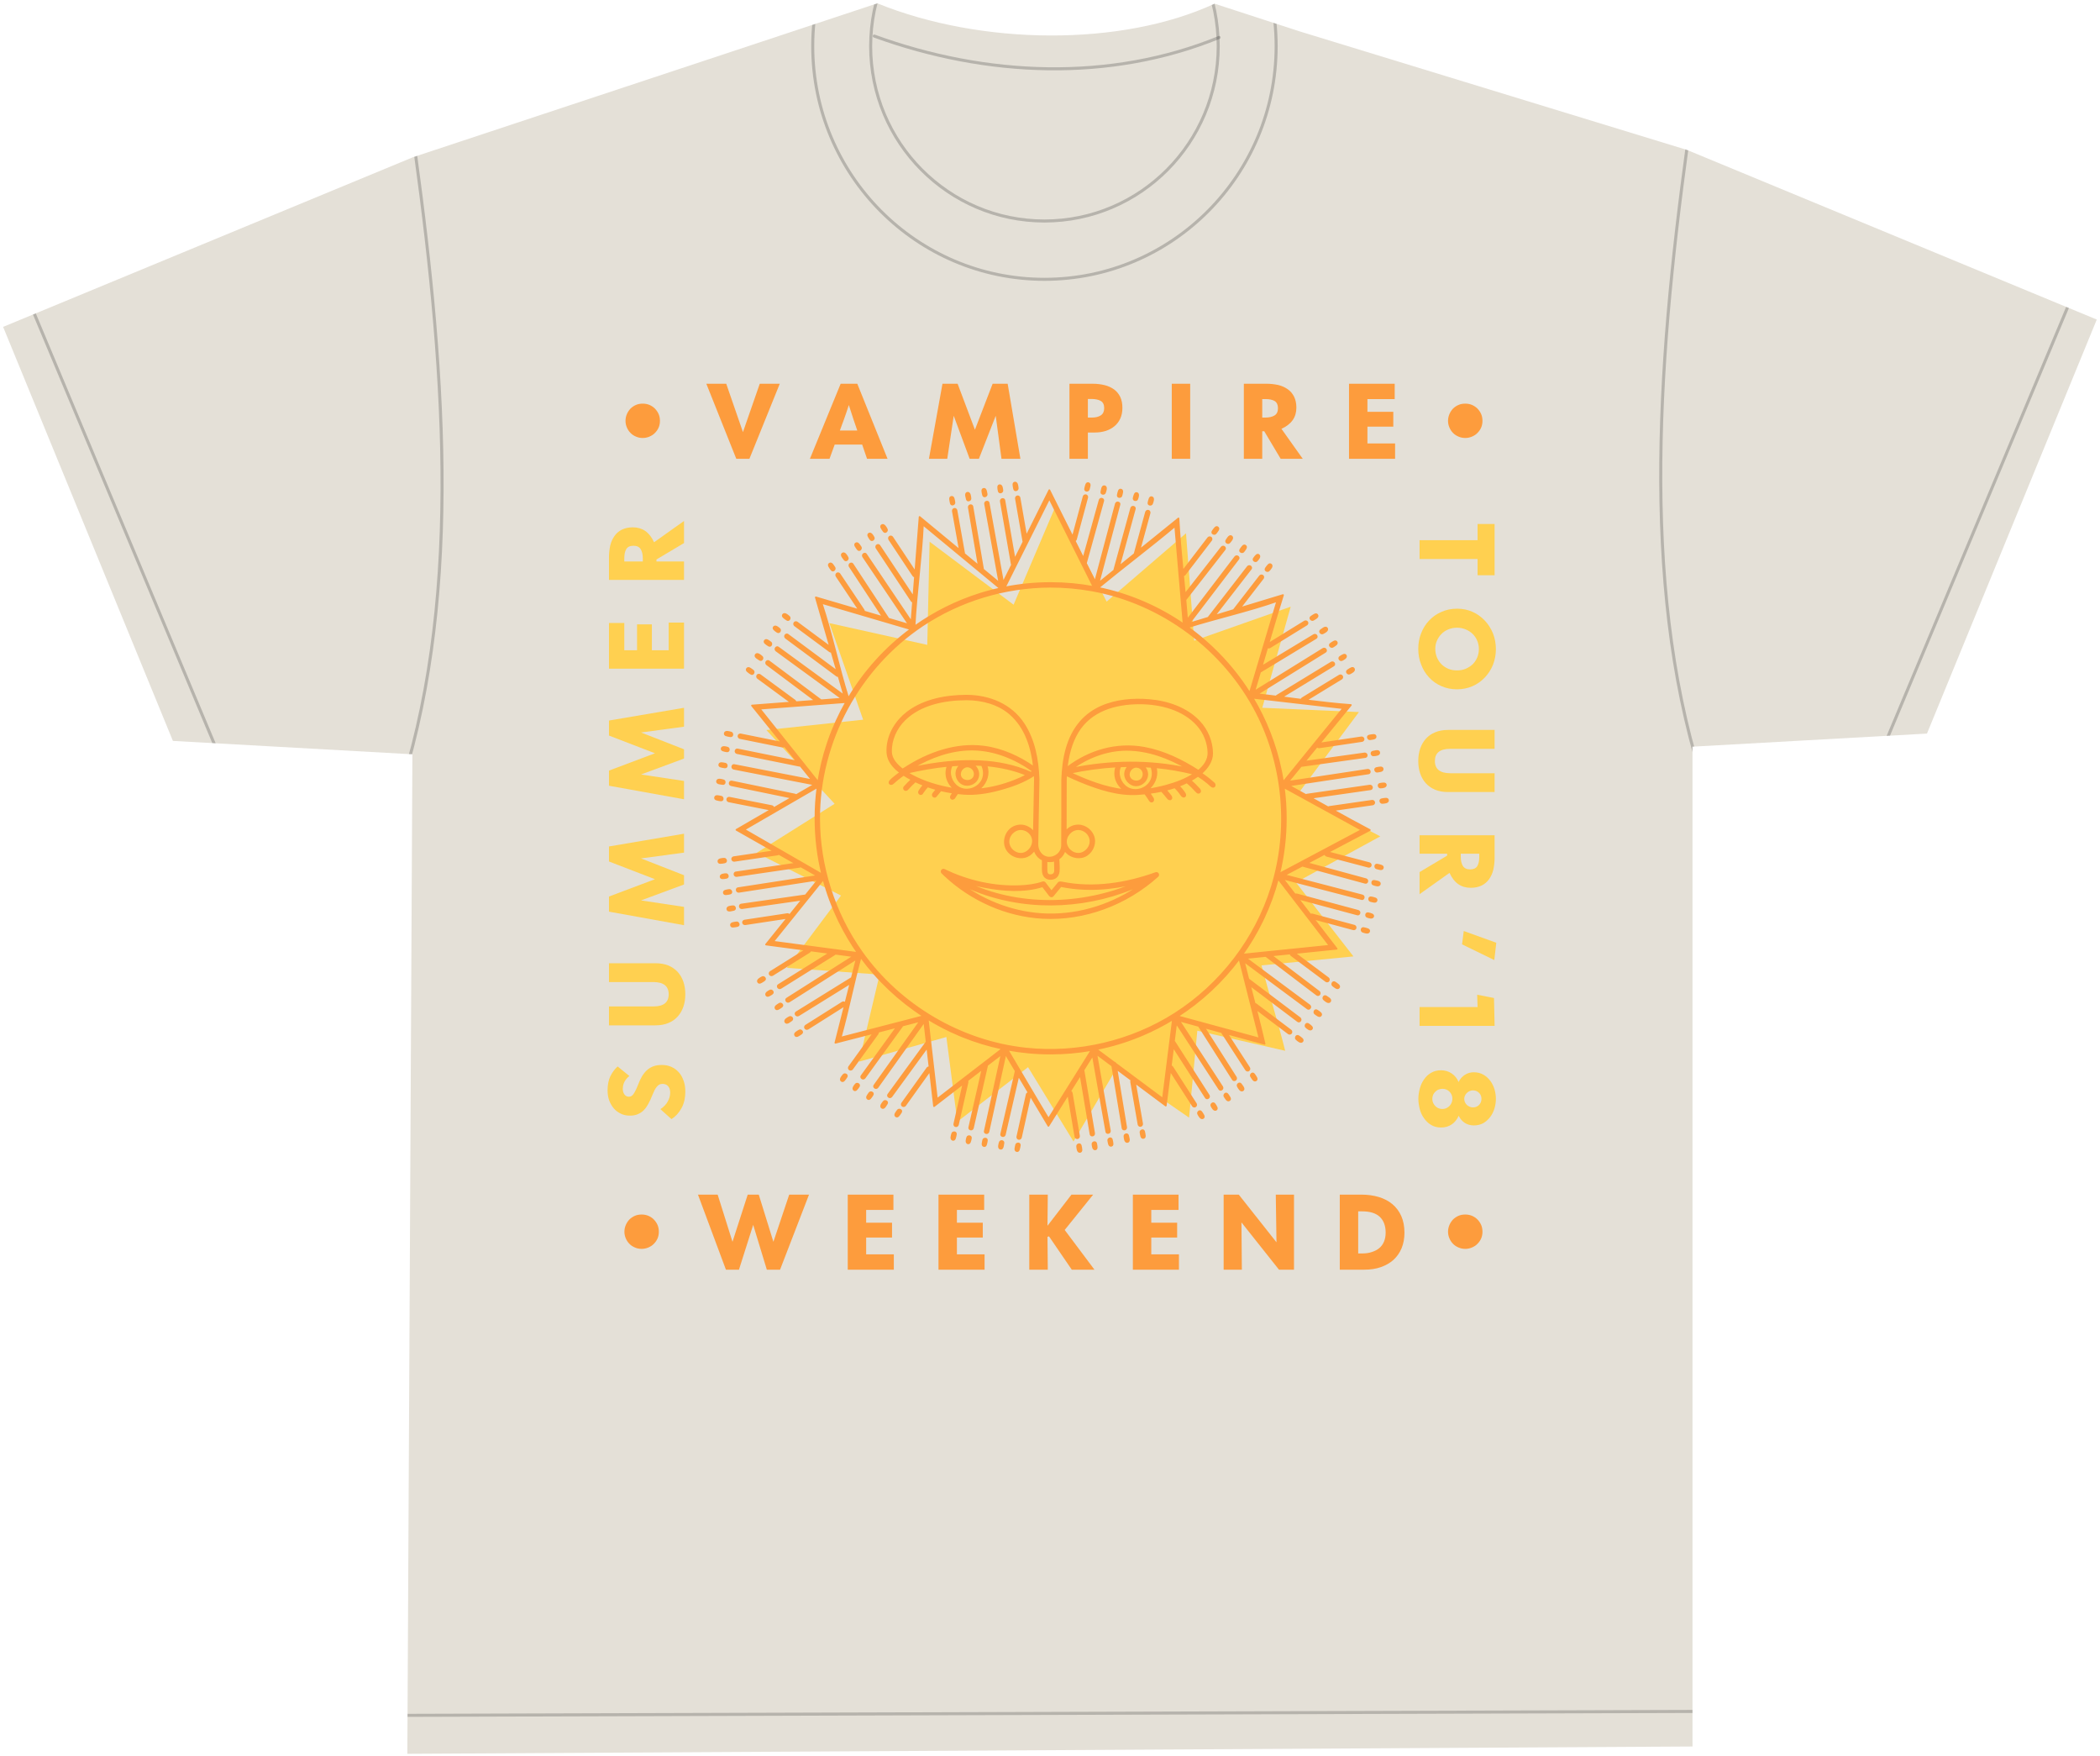 <?xml version="1.0" encoding="UTF-8" standalone="no"?>
<!DOCTYPE svg PUBLIC "-//W3C//DTD SVG 1.1//EN" "http://www.w3.org/Graphics/SVG/1.1/DTD/svg11.dtd">
<svg width="100%" height="100%" viewBox="0 0 586 490" version="1.1" xmlns="http://www.w3.org/2000/svg" xmlns:xlink="http://www.w3.org/1999/xlink" xml:space="preserve" xmlns:serif="http://www.serif.com/" style="fill-rule:evenodd;clip-rule:evenodd;stroke-linecap:round;stroke-linejoin:round;stroke-miterlimit:1.5;">
    <g transform="matrix(0.582,0,0,0.582,-726.899,-567.719)">
        <path d="M1872.5,990.632L2057.78,1047.32L2254.29,1128.64L2172.88,1327.11L2060.46,1333.38L2060.46,1810.81L2060.47,1812.65L2060.46,1812.65L2060.46,1812.65L1444.28,1816.16L1444.31,1809.14L1444.29,1809.14L1444.31,1808.98L1446.7,1337.03L1331.87,1330.62L1250.46,1132.15L1446.97,1050.83L1669.63,977.067C1719.31,997.235 1786.63,997.926 1831.32,977.23L1872.5,990.632Z" style="fill:rgb(228,224,215);"/>
        <clipPath id="_clip1">
            <path d="M1872.5,990.632L2057.78,1047.32L2254.29,1128.64L2172.88,1327.11L2060.46,1333.38L2060.46,1810.81L2060.47,1812.65L2060.46,1812.65L2060.46,1812.65L1444.28,1816.16L1444.31,1809.14L1444.29,1809.14L1444.31,1808.98L1446.7,1337.03L1331.87,1330.62L1250.46,1132.15L1446.97,1050.83L1669.63,977.067C1719.31,997.235 1786.63,997.926 1831.32,977.23L1872.5,990.632Z"/>
        </clipPath>
        <g clip-path="url(#_clip1)">
            <g>
                <g transform="matrix(0.994,0,0,1,12.201,-26.644)">
                    <path d="M1748.03,912.461C1809.71,912.461 1859.79,962.542 1859.79,1024.23C1859.79,1085.91 1809.71,1136 1748.03,1136C1686.34,1136 1636.26,1085.91 1636.26,1024.23C1636.26,962.542 1686.34,912.461 1748.03,912.461ZM1748.03,940.403C1794.29,940.403 1831.85,977.964 1831.85,1024.23C1831.85,1070.49 1794.29,1108.05 1748.03,1108.05C1701.76,1108.05 1664.2,1070.49 1664.2,1024.23C1664.2,977.964 1701.76,940.403 1748.03,940.403Z" style="fill:none;stroke:black;stroke-opacity:0.2;stroke-width:1.46px;"/>
                </g>
                <g transform="matrix(1,0,0,1,1.267,-0.751)">
                    <path d="M1443.14,1342.85L1354.06,1341.45L1259.13,1114.61L1443.94,1029.09C1459.79,1138.2 1469.79,1248.66 1443.14,1342.85Z" style="fill:none;stroke:black;stroke-opacity:0.2;stroke-width:1.46px;"/>
                </g>
                <g transform="matrix(-1,0,0,1,3504.89,-4.899)">
                    <path d="M1443.14,1342.85L1354.06,1341.45L1259.13,1114.61L1443.94,1029.09C1459.79,1138.2 1469.79,1248.66 1443.14,1342.85Z" style="fill:none;stroke:black;stroke-opacity:0.2;stroke-width:1.46px;"/>
                </g>
                <g transform="matrix(1,0,0,1,1.267,-0.751)">
                    <path d="M1666.89,993.503C1720.72,1013.11 1780.02,1015.49 1832.22,994.162" style="fill:none;stroke:black;stroke-opacity:0.2;stroke-width:1.46px;"/>
                </g>
                <g transform="matrix(1,0,0,1,1.267,-0.751)">
                    <path d="M1426.88,1798.52L2094.03,1796.49" style="fill:none;stroke:black;stroke-opacity:0.2;stroke-width:1.46px;"/>
                </g>
            </g>
            <g transform="matrix(1.124,0,0,1.124,-1954.68,-9216.44)">
                <g transform="matrix(0.262,0,0,0.262,3011.81,9192.01)">
                    <g transform="matrix(0.974,-0.02,0.02,0.993,31.443,47.195)">
                        <path d="M1174.44,483.807L1309.34,374.566L1319.35,550.813L1481.78,498.351L1430.89,663.042L1592.25,673.297L1489.23,803.35C1534.62,828.101 1578.44,853.735 1623.73,877.69L1481.29,950.357L1574.85,1073.5L1420.97,1085.11C1432.39,1131.26 1447.13,1180.52 1457.63,1225.84L1311.49,1190L1294.81,1332.16L1175.83,1248.05L1100.85,1367.32L1027.43,1244.05L907.487,1330.98L891.945,1191.87L745.164,1229.32L782.568,1087.32L627.856,1073.19L720.683,956.532L581.097,883.752L713.068,805.966L601.557,682.828L763.536,669.099L710.418,509.772L873.247,548.668L880.605,379.741L1018.84,485.773L1093.17,323.784L1174.44,483.807Z" style="fill:rgb(255,208,80);"/>
                    </g>
                    <path d="M1141.07,1399.94C1137.87,1399.81 1137.21,1394.58 1136.95,1390.49C1136.78,1387.72 1141.94,1385.54 1142.88,1389.68C1143.78,1394.24 1145.54,1400 1141.07,1399.94ZM1037.94,1398.29C1035.13,1396.93 1036.85,1392.2 1037.69,1388.25C1038.34,1385.43 1044.31,1385.03 1043.58,1389.41C1042.67,1394.03 1042.25,1400.21 1037.94,1398.29ZM1165.98,1395.77C1162.94,1395.62 1162.14,1390.7 1161.97,1386.96C1161.84,1384.13 1167.01,1382.38 1167.9,1386.18C1168.8,1390.63 1170,1395.87 1165.98,1395.77ZM1011.42,1394.43C1008.51,1393.07 1009.87,1387.94 1011.17,1384.01C1012.06,1381.32 1017.59,1381.56 1016.98,1385.46C1016.36,1388.77 1016.11,1392.6 1014.68,1393.91C1013.81,1394.71 1012.67,1394.98 1011.42,1394.43ZM984.53,1390.14C981.797,1388.84 983.339,1384.28 984.097,1380.45C984.702,1377.62 990.678,1377.1 989.999,1381.54C989.177,1386.02 988.752,1391.99 984.53,1390.14ZM1191.68,1389.99C1188.66,1389.84 1188.35,1385.03 1187.6,1381.2C1187.08,1378.36 1192.4,1375.6 1193.46,1379.96C1194.41,1384.42 1196.29,1390.1 1191.68,1389.99ZM958.563,1385.7C955.813,1384.4 956.945,1379.55 958.21,1376.02C959.164,1373.36 964.616,1373.7 963.988,1377.56C963.132,1382.02 962.242,1387.32 958.563,1385.7ZM1218.18,1383.73C1214.97,1383.57 1214.28,1378.31 1213.99,1374.19C1213.79,1371.36 1218.98,1369.48 1219.9,1373.32C1220.59,1376.61 1221.82,1380.25 1221,1382C1220.5,1383.08 1219.54,1383.76 1218.18,1383.73ZM933.946,1380.07C931.03,1378.73 932.41,1373.64 933.735,1369.76C934.633,1367.13 940.227,1367.09 939.525,1371.27C938.623,1375.83 938.05,1381.83 933.946,1380.07ZM1129.82,399.028L1147.56,333.093C1148.12,331.342 1150.15,330.391 1151.9,331.241C1153.07,331.956 1153.65,333.305 1153.36,334.652L1135,402.86C1134.67,403.912 1133.76,404.625 1132.74,404.87L1147.19,433.764L1173.6,338.776C1174.21,336.983 1176.27,336.039 1178.09,337.041C1179.64,338.152 1179.69,338.945 1179.38,340.383L1151.37,441.13C1151.3,441.33 1151.23,441.518 1151.15,441.694L1166.22,471.816L1200.01,344.848C1200.6,343.093 1202.54,342.104 1204.4,343.019C1206.05,344.116 1206.17,344.557 1205.81,346.392L1171.86,473.954L1197.57,453.171C1197.5,452.749 1197.5,452.308 1197.59,451.878L1225.03,351.833C1225.63,350.038 1227.69,349.086 1229.51,350.082C1231.07,351.187 1231.12,351.98 1230.81,353.42L1205.14,447.05L1230.47,426.576L1249.15,358.318C1249.73,356.559 1251.76,355.626 1253.5,356.484C1254.66,357.204 1255.24,358.556 1254.94,359.902L1238.46,420.119L1301.97,368.784C1303.46,397.005 1306.08,425.796 1308.85,454.66L1350.43,400.435C1351.62,399.031 1353.86,398.926 1355.15,400.378C1355.96,401.484 1355.98,402.954 1355.19,404.087L1312.21,460.135C1311.52,460.946 1310.47,461.266 1309.47,461.147C1310.47,471.555 1311.48,481.966 1312.46,492.359L1372.33,415.621C1373.58,414.197 1375.85,414.109 1377.14,415.73C1378.16,417.35 1377.9,418.101 1377.06,419.312L1313.27,501.078C1314.27,512.111 1315.23,523.116 1316.07,534.064L1394.43,431.308C1395.64,429.911 1397.81,429.737 1399.19,431.294C1400.29,432.935 1400.23,433.389 1399.2,434.947L1319.14,539.931L1350.9,530.292C1351.01,529.951 1351.16,529.622 1351.37,529.323L1414.89,447.309C1416.13,445.88 1418.4,445.784 1419.7,447.4C1420.72,449.016 1420.46,449.768 1419.63,450.983L1360.45,527.395L1391.89,517.856L1434.72,462.507C1435.92,461.1 1438.15,461.012 1439.43,462.47C1440.24,463.579 1440.25,465.049 1439.46,466.179L1401.8,514.848L1472.14,493.503C1463.84,519.712 1455.95,546.347 1448.13,573.046L1507.47,536.458C1509.08,535.569 1511.21,536.268 1511.89,538.084C1512.26,539.405 1511.75,540.787 1510.62,541.565L1450.49,578.639C1449.22,579.343 1447.63,578.938 1446.7,577.949L1440.57,598.918C1439.48,602.619 1438.4,606.319 1437.31,610.017L1522.53,558.445C1524.2,557.56 1526.35,558.283 1526.98,560.26C1527.35,562.134 1526.85,562.744 1525.63,563.579L1436.17,617.72C1435.7,617.968 1435.28,618.143 1434.89,618.257C1431.69,629.104 1428.46,639.927 1425.19,650.703L1537.59,580.97C1539.22,580.098 1541.31,580.708 1542.04,582.652C1542.49,584.579 1542.27,584.981 1540.75,586.069L1429.89,654.85C1440.31,656.028 1450.78,657.312 1461.28,658.64C1461.53,658.085 1461.94,657.593 1462.45,657.235L1551.01,603.207C1552.68,602.316 1554.83,603.031 1555.48,605.005C1555.85,606.879 1555.35,607.49 1554.14,608.329L1469.88,659.736C1480.63,661.116 1491.4,662.525 1502.15,663.896C1502.15,663.77 1502.16,663.641 1502.18,663.512C1502.32,662.689 1502.52,662.165 1503.58,661.447L1564.13,624.468C1565.76,623.58 1567.87,624.293 1568.55,626.113C1568.91,627.436 1568.4,628.815 1567.26,629.589L1509.55,664.833C1534.19,667.932 1558.68,670.752 1582.63,672.49L1531.23,735.3L1599.9,725.118C1601.73,724.935 1603.41,726.417 1603.33,728.358C1603.14,729.715 1602.13,730.786 1600.78,731.053L1530.91,741.413C1529.55,741.549 1528.32,740.672 1527.79,739.505L1506.94,764.976L1605.07,751.262C1606.96,751.109 1608.64,752.62 1608.45,754.687C1608.05,756.556 1607.34,756.916 1605.9,757.204L1502.34,771.678C1502.01,771.704 1501.71,771.712 1501.44,771.702L1480.33,797.494L1610.03,777.901C1611.87,777.745 1613.55,779.128 1613.46,781.202C1613.11,783.15 1612.75,783.434 1610.92,783.834L1481.26,803.422C1490.67,808.57 1500.09,813.768 1509.51,818.989C1509.91,818.68 1510.39,818.46 1510.91,818.356L1613.6,803.63C1615.48,803.47 1617.17,804.975 1616.99,807.043C1616.6,808.913 1615.89,809.276 1614.45,809.569L1517.57,823.461C1526.91,828.645 1536.25,833.84 1545.59,839.019C1545.91,838.762 1546.34,838.578 1547.04,838.444L1617.27,828.342C1619.11,828.166 1620.77,829.656 1620.68,831.596C1620.49,832.952 1619.48,834.02 1618.12,834.281L1553.75,843.54C1573.68,854.568 1593.6,865.479 1613.47,875.989L1545,912.114L1612.89,929.978C1614.65,930.53 1615.61,932.554 1614.77,934.305C1614.06,935.478 1612.72,936.068 1611.37,935.78L1543.06,917.807C1541.55,917.334 1540.73,915.686 1540.98,914.236L1511.28,929.908L1607.36,956.046C1609.15,956.649 1610.11,958.702 1609.12,960.526C1608.02,962.087 1607.22,962.139 1605.78,961.836L1504.88,934.386C1504.43,934.236 1504.05,934.07 1503.73,933.893L1474.31,949.412L1601.43,982.487C1603.19,983.07 1604.19,985.003 1603.29,986.872C1602.2,988.524 1601.76,988.645 1599.92,988.294L1471.56,954.896L1491.79,981.198C1492.51,980.667 1493.48,980.481 1494.39,980.67L1594.59,1007.54C1596.38,1008.14 1597.35,1010.19 1596.36,1012.02C1595.27,1013.58 1594.47,1013.64 1593.03,1013.34L1496.62,987.479L1516.99,1013.97C1517.07,1013.9 1517.15,1013.83 1517.24,1013.77C1517.93,1013.3 1518.45,1013.08 1519.7,1013.36L1588.24,1031.71C1590,1032.27 1590.94,1034.3 1590.09,1036.04C1589.38,1037.21 1588.03,1037.8 1586.68,1037.5L1521.7,1020.1L1559.44,1069.19L1490.91,1076.19L1545.76,1117.14C1547.17,1118.31 1547.31,1120.55 1545.87,1121.85C1544.78,1122.68 1543.31,1122.72 1542.16,1121.95L1485.57,1079.69C1484.71,1078.98 1484.39,1077.87 1484.54,1076.84L1452.98,1080.07L1530.85,1139.23C1532.29,1140.46 1532.41,1142.73 1530.81,1144.05C1529.2,1145.08 1528.44,1144.83 1527.22,1144.01L1444.23,1080.96L1411.45,1084.31L1515.45,1161.53C1516.86,1162.73 1517.07,1164.89 1515.53,1166.29C1513.9,1167.41 1513.45,1167.36 1511.88,1166.35L1408.26,1089.42C1410.73,1099.32 1413.27,1109.28 1415.83,1119.26C1416.2,1119.36 1416.56,1119.52 1416.89,1119.73L1499.72,1182.19C1501.16,1183.42 1501.29,1185.68 1499.69,1187.01C1498.08,1188.05 1497.33,1187.8 1496.1,1186.98L1418.13,1128.18C1420.77,1138.42 1423.43,1148.68 1426.06,1158.91C1426.69,1158.83 1427.23,1158.92 1428.11,1159.52L1484.78,1202.22C1486.2,1203.4 1486.31,1205.63 1484.87,1206.93C1483.77,1207.75 1482.3,1207.79 1481.16,1207.01L1428.15,1167.07C1433.06,1186.24 1437.82,1205.29 1442.14,1223.93L1381.01,1207.29L1417.11,1263.07C1418.04,1264.66 1417.38,1266.81 1415.58,1267.53C1414.27,1267.92 1412.88,1267.45 1412.07,1266.33L1373.69,1207.03C1373.36,1206.46 1373.26,1205.82 1373.33,1205.2L1343.68,1197.13L1395.46,1278.61C1396.38,1280.26 1395.7,1282.42 1393.74,1283.1C1391.88,1283.51 1391.25,1283.02 1390.39,1281.83L1335.08,1194.79L1302.85,1186.01L1373.27,1294.16C1374.17,1295.77 1373.61,1297.88 1371.68,1298.65C1369.77,1299.14 1369.36,1298.93 1368.24,1297.43L1298.27,1189.96L1294.5,1219.86C1294.83,1220.08 1295.13,1220.37 1295.38,1220.71L1351.33,1308.07C1352.26,1309.72 1351.59,1311.88 1349.63,1312.57C1347.77,1312.99 1347.14,1312.49 1346.28,1311.3L1293.38,1228.71L1289.36,1260.55C1289.56,1260.53 1289.76,1260.54 1289.97,1260.57C1290.8,1260.69 1291.33,1260.87 1292.07,1261.92L1330.36,1321.65C1331.28,1323.25 1330.62,1325.38 1328.81,1326.1C1327.5,1326.49 1326.11,1326.01 1325.31,1324.88L1288.49,1267.45L1281.29,1324.5L1231.15,1287.16L1242.8,1354.19C1243.03,1356.01 1241.59,1357.73 1239.65,1357.7C1238.29,1357.54 1237.19,1356.56 1236.89,1355.22L1224.8,1285.63C1224.67,1284.66 1225.06,1283.76 1225.71,1283.11L1201.06,1264.75L1216.79,1360.01C1216.99,1361.89 1215.53,1363.61 1213.45,1363.47C1211.58,1363.12 1211.2,1362.42 1210.87,1360.98L1194.12,1259.59L1168.14,1240.24L1190.29,1365.62C1190.49,1367.47 1189.15,1369.18 1187.07,1369.14C1185.12,1368.84 1184.82,1368.49 1184.38,1366.67L1162.43,1242.4L1147.12,1266.8C1147.23,1267.04 1147.32,1267.29 1147.38,1267.54L1164.65,1369.83C1164.86,1371.72 1163.4,1373.44 1161.33,1373.31C1159.45,1372.96 1159.07,1372.27 1158.74,1370.83L1142.43,1274.27L1125.21,1301.73C1125.74,1301.68 1126.29,1301.79 1126.8,1302.1C1127.51,1302.53 1127.92,1302.91 1128.19,1304.16L1140.04,1374.12C1140.26,1375.95 1138.81,1377.65 1136.87,1377.61C1135.51,1377.45 1134.42,1376.47 1134.12,1375.12L1122.44,1306.13L1090.24,1357.46L1060.67,1307.87L1045.43,1376.49C1044.95,1378.27 1042.96,1379.31 1041.18,1378.53C1039.98,1377.87 1039.34,1376.55 1039.57,1375.19L1054.88,1306.24C1055.3,1304.71 1056.91,1303.83 1058.37,1304.02L1041.41,1275.58L1019.17,1371.97C1018.63,1373.79 1016.62,1374.82 1014.76,1373.9C1013.16,1372.86 1013.07,1372.07 1013.32,1370.62L1036.84,1268.73C1036.89,1268.54 1036.95,1268.37 1037.01,1268.2L1020.32,1240.21L992.517,1367.07C992.003,1368.85 990.11,1369.93 988.208,1369.1C986.514,1368.07 986.376,1367.64 986.656,1365.79L1014.12,1240.47L990.183,1258.92C990.243,1259.29 990.243,1259.67 990.18,1260.04L967.214,1361.21C966.687,1363.03 964.677,1364.07 962.813,1363.15C961.206,1362.12 961.121,1361.33 961.362,1359.88L983.03,1264.44L957.777,1283.9C957.852,1283.98 957.924,1284.07 957.992,1284.16C958.486,1284.83 958.724,1285.34 958.5,1286.6L942.823,1355.8C942.329,1357.58 940.341,1358.6 938.563,1357.82C937.366,1357.15 936.73,1355.83 936.971,1354.47L951.94,1288.4L903.969,1325.39L897.327,1267.8L856.864,1324.27C855.723,1325.71 853.488,1325.89 852.152,1324.48C851.308,1323.4 851.238,1321.93 851.987,1320.77L893.13,1263.36C893.987,1262.27 895.497,1262 896.71,1262.45L892.927,1229.66L834.482,1309.8C833.278,1311.26 831.02,1311.42 829.67,1309.85C828.604,1308.26 828.838,1307.5 829.635,1306.26L891.251,1221.78C891.483,1221.49 891.711,1221.25 891.933,1221.04L888.106,1187.87L811.891,1294.84C810.719,1296.27 808.557,1296.52 807.133,1295.01C805.977,1293.4 806.021,1292.95 807.004,1291.36L881.597,1186.66L852.239,1194.21C852.162,1194.66 851.995,1195.09 851.747,1195.48L790.92,1279.51C789.722,1280.98 787.464,1281.15 786.108,1279.57C785.037,1277.99 785.268,1277.23 786.06,1275.99L843.655,1196.42L812.466,1204.45C812.556,1204.63 812.627,1204.82 812.675,1205.03C812.866,1205.84 812.885,1206.4 812.186,1207.47L770.609,1264.96C769.455,1266.41 767.226,1266.57 765.896,1265.15C765.057,1264.07 764.993,1262.6 765.747,1261.45L805.71,1206.19L743.351,1222.23L758.824,1161.19C758.65,1161.37 758.428,1161.55 758.143,1161.75L698.41,1199.45C696.809,1200.35 694.672,1199.68 693.966,1197.87C693.59,1196.55 694.077,1195.16 695.207,1194.37L754.941,1156.68C756.677,1155.69 759.037,1156.79 759.47,1158.64L767.984,1125.05L683.123,1177.62C681.456,1178.52 679.303,1177.82 678.646,1175.85C678.256,1173.98 678.759,1173.36 679.963,1172.52L768.856,1117.45C769.285,1117.22 769.68,1117.05 770.042,1116.93L778.07,1085.26L667.827,1155.25C666.201,1156.14 664.106,1155.55 663.357,1153.62C662.889,1151.69 663.101,1151.29 664.611,1150.18L773.153,1081.27L743.064,1077.27C742.83,1077.63 742.523,1077.95 742.163,1078.21L654.172,1133.15C652.509,1134.06 650.353,1133.37 649.689,1131.4C649.293,1129.53 649.793,1128.92 650.994,1128.07L734.218,1076.1L702.402,1071.87C702.406,1072.03 702.396,1072.18 702.371,1072.35C702.242,1073.17 702.049,1073.7 700.997,1074.42L640.832,1112.03C639.219,1112.93 637.094,1112.24 636.395,1110.43C636.025,1109.11 636.519,1107.73 637.652,1106.94L695.279,1070.92L630.494,1062.32L665.515,1018.83L596.394,1029.3C594.565,1029.49 592.879,1028.01 592.957,1026.07C593.141,1024.71 594.144,1023.63 595.496,1023.36L665.334,1012.79C666.818,1012.64 668.155,1013.69 668.591,1015.01L689.44,989.125L591.146,1003.17C589.258,1003.33 587.567,1001.82 587.755,999.754C588.148,997.884 588.855,997.522 590.298,997.229L693.815,982.439C694.19,982.408 694.532,982.402 694.843,982.418L715.661,956.569L586.106,976.545C584.261,976.707 582.577,975.328 582.667,973.254C583.01,971.306 583.367,971.02 585.192,970.615L714.455,950.684L686.742,934.945C686.296,935.364 685.722,935.66 685.102,935.788L582.46,950.827C580.572,950.992 578.876,949.493 579.057,947.424C579.443,945.553 580.149,945.188 581.59,944.89L679.098,930.604L650.911,914.595C650.497,915.213 650.08,915.581 648.91,915.81L578.713,926.126C576.873,926.308 575.203,924.823 575.29,922.882C575.48,921.526 576.487,920.455 577.841,920.19L643.717,910.509L582.246,875.597L638.66,842.899L569.64,829.265C567.855,828.823 566.769,826.863 567.499,825.063C568.132,823.848 569.439,823.176 570.803,823.379L640.098,837.068C641.72,837.469 642.657,839.231 642.356,840.757L672.47,823.303L573.546,802.903C571.715,802.413 570.634,800.424 571.511,798.542C572.513,796.915 573.301,796.814 574.758,797.026L677.171,818.146C678.24,818.432 678.963,818.826 679.42,819.274L709.572,801.798L577.814,776.144C576.023,775.672 574.905,773.805 575.692,771.884C576.674,770.167 577.106,770.018 578.961,770.255L705.567,794.906L686.407,771.133C685.892,771.32 685.321,771.379 684.762,771.299L583.088,750.71C581.255,750.227 580.167,748.242 581.037,746.356C582.034,744.726 582.821,744.622 584.279,744.83L680.991,764.414L660.513,739.006C660.354,739.258 660.149,739.488 659.895,739.685C659.235,740.194 658.732,740.444 657.467,740.251L587.922,726.199C586.129,725.747 585.061,723.785 585.799,721.988C586.437,720.776 587.747,720.11 589.11,720.318L656.41,733.916L607.576,673.326L671.465,668.463L616.968,628.436C615.539,627.278 615.388,625.041 616.813,623.722C617.902,622.891 619.371,622.837 620.52,623.6L677.448,665.413C678.217,666.036 678.566,666.99 678.531,667.925L710.948,665.458L631.696,606.225C630.246,605.004 630.112,602.744 631.705,601.412C633.303,600.366 634.059,600.608 635.288,601.419L719.047,664.02C719.356,664.281 719.618,664.535 719.836,664.782L754.215,662.165L646.921,583.81C645.499,582.622 645.28,580.457 646.808,579.051C648.426,577.914 648.88,577.963 650.46,578.965L757.808,657.359L748.525,625.263C747.633,625.535 746.62,625.359 745.809,624.828L662.493,563.021C661.04,561.805 660.897,559.546 662.485,558.208C664.08,557.156 664.837,557.395 666.068,558.202L746.355,617.762L737.039,585.553C736.935,585.59 736.827,585.622 736.716,585.646C735.902,585.828 735.341,585.841 734.278,585.128L677.277,542.881C675.845,541.71 675.711,539.48 677.142,538.166C678.235,537.34 679.703,537.293 680.849,538.061L734.886,578.111L711.501,497.26L782.243,518.044L745.129,462.606C744.179,461.031 744.798,458.876 746.587,458.121C747.894,457.71 749.293,458.16 750.114,459.268L789.409,517.962C789.834,518.667 789.908,519.486 789.719,520.241L820.886,529.397L766.537,446.735C765.59,445.094 766.233,442.923 768.184,442.213C770.043,441.773 770.672,442.258 771.551,443.439L828.998,530.814C829.231,531.218 829.407,531.592 829.534,531.938L863.235,541.839L788.484,430.842C787.551,429.241 788.082,427.13 789.997,426.329C791.906,425.81 792.316,426.011 793.46,427.49L867.229,537.029L869.761,504.395C868.884,504.304 868.054,503.807 867.503,503.072L810.203,416.595C809.25,414.957 809.885,412.784 811.833,412.067C813.691,411.62 814.321,412.103 815.204,413.281L870.371,496.537L872.963,463.136C872.746,463.164 872.521,463.165 872.291,463.135C871.464,463.029 870.932,462.85 870.175,461.818L830.959,402.69C830.011,401.102 830.645,398.959 832.437,398.211C833.746,397.807 835.143,398.262 835.959,399.374L873.516,456.001L880.469,366.396L945.999,420.574L934.571,356.633C934.334,354.809 935.766,353.084 937.708,353.111C939.07,353.259 940.171,354.233 940.478,355.577L952.904,425.109C952.954,425.491 952.923,425.866 952.827,426.219L976.767,446.013L960.55,350.692C960.342,348.808 961.802,347.078 963.874,347.211C965.754,347.554 966.135,348.251 966.465,349.686L983.85,451.869L1010.43,473.846L987.031,344.946C986.82,343.105 988.153,341.385 990.229,341.42C992.186,341.711 992.481,342.06 992.934,343.874L1016.43,473.302L1031.02,444.125C1030.73,443.745 1030.52,443.299 1030.41,442.822L1012.64,340.616C1012.43,338.734 1013.88,336.998 1015.95,337.124C1017.84,337.46 1018.22,338.156 1018.55,339.589L1035.25,435.66L1049.64,406.877C1049.56,406.664 1049.48,406.413 1049.41,406.111L1037.24,336.214C1037,334.379 1038.44,332.67 1040.39,332.705C1041.75,332.86 1042.84,333.838 1043.15,335.184L1054.09,397.986L1091.69,322.774L1129.82,399.028ZM1244.17,1377.2C1241.05,1377.02 1240.85,1371.98 1240.12,1368.01C1239.64,1365.16 1245.01,1362.52 1246.01,1366.84C1246.92,1371.46 1248.89,1377.33 1244.17,1377.2ZM1023.38,1233.34C1031.51,1246.91 1039.69,1260.74 1047.87,1274.61L1057.34,1290.66C1068.39,1309.38 1079.42,1328.02 1090.34,1346.05L1160.33,1234.42L1159.92,1234.12C1138.44,1237.86 1116.36,1239.82 1093.82,1239.82C1069.76,1239.82 1046.21,1237.59 1023.38,1233.34ZM1341.42,1345.01C1338.42,1346.14 1335.77,1341.59 1333.93,1337.92C1332.69,1335.44 1336.58,1331.42 1339.07,1334.86C1341.68,1338.69 1345.55,1343.31 1341.42,1345.01ZM841.417,1341.37C839.362,1339.02 842.804,1335.35 845.128,1332.05C846.828,1329.7 852.476,1331.68 850.086,1335.42C847.437,1339.31 844.631,1344.84 841.417,1341.37ZM1362.71,1331.42C1359.85,1332.46 1357.19,1328.25 1355.57,1324.88C1354.34,1322.33 1358.41,1318.69 1360.71,1321.84C1363.29,1325.58 1366.44,1329.93 1362.71,1331.42ZM818.537,1327.42C816.396,1325.02 819.664,1320.84 822.402,1317.74C824.278,1315.61 829.263,1318 827.172,1321.35C825.306,1324.15 823.572,1327.58 821.745,1328.22C820.627,1328.62 819.472,1328.41 818.537,1327.42ZM1384.09,1316.03C1381.25,1317.07 1379.08,1312.77 1376.89,1309.55C1375.3,1307.13 1379.12,1302.51 1381.8,1306.1C1384.42,1309.83 1388.38,1314.33 1384.09,1316.03ZM945.472,1209.97C927.559,1202.43 910.338,1193.56 893.932,1183.49L893.649,1183.56L908.713,1314.15L1015.38,1231.92L1015.27,1231.74C992.66,1227.01 970.782,1220.3 949.827,1211.77L949.705,1211.72L949.516,1211.65L949.196,1211.52L948.915,1211.4L948.615,1211.28L948.375,1211.18L948.25,1211.13L948,1211.03L947.525,1210.83L947.332,1210.75L947.305,1210.74L947.18,1210.69L946.516,1210.41L946.388,1210.36L946.361,1210.34L946.023,1210.2L945.509,1209.99L945.472,1209.97ZM795.493,1312.92C793.488,1310.65 796.698,1307.06 798.895,1303.84C800.562,1301.47 806.263,1303.34 803.899,1307.15C801.383,1310.95 798.648,1316.28 795.493,1312.92ZM1199.53,1256.13L1276.63,1313.54L1292.98,1183.93C1277.12,1193.62 1260.5,1202.19 1243.23,1209.52L1243.14,1209.56L1242.61,1209.78C1242.14,1209.98 1241.66,1210.18 1241.19,1210.38L1240.66,1210.6L1240.25,1210.77L1240.2,1210.79L1240.1,1210.83L1239.81,1210.95L1239.28,1211.17L1239.07,1211.26L1239.01,1211.28L1238.92,1211.32C1216.48,1220.53 1192.97,1227.67 1168.64,1232.5L1168.37,1232.93L1196.8,1254.1C1197.78,1254.31 1198.73,1254.9 1199.21,1255.56C1199.34,1255.74 1199.45,1255.93 1199.53,1256.13ZM1406.03,1299.89C1403.01,1301.01 1400.31,1296.44 1398.43,1292.75C1397.13,1290.23 1401.18,1286.47 1403.53,1289.64C1405.45,1292.4 1408.01,1295.27 1407.94,1297.2C1407.9,1298.39 1407.29,1299.38 1406.03,1299.89ZM773.351,1298.64C771.333,1296.37 774.276,1292.35 776.824,1289.6C778.749,1287.53 783.626,1289.98 781.536,1293.28C778.999,1297.05 776.101,1301.57 773.351,1298.64ZM752.917,1283.81C750.763,1281.42 754.029,1277.29 756.77,1274.24C758.627,1272.18 763.791,1274.33 761.503,1277.9C758.886,1281.74 756.005,1287.03 752.917,1283.81ZM1427.38,1283.71C1424.44,1284.76 1422.28,1280.21 1420.06,1276.84C1418.5,1274.4 1422.4,1269.87 1425.02,1273.46C1427.66,1277.35 1431.78,1281.98 1427.38,1283.71ZM1093.21,479.937C1019.66,480.111 946.273,502.229 885.042,543.079C782.741,611.33 716.719,730.613 716.919,857.486C717.041,934.537 741.499,1011.56 786.162,1074.55C847.716,1161.38 947.252,1220.36 1053.52,1231.68C1138.09,1240.69 1225.13,1220.29 1296.42,1174.71C1370.62,1127.27 1427.47,1053.39 1453.76,968.915C1482.73,875.868 1473.89,771.698 1429.2,684.833C1376.63,582.64 1275.7,506.619 1161.09,485.932C1138.69,481.89 1115.77,479.919 1093.21,479.937ZM1503.27,1220.27C1500.84,1222.38 1496.77,1219.04 1493.78,1216.23C1491.75,1214.34 1494,1209.22 1497.53,1211.57C1501.31,1214.27 1506.55,1217.25 1503.27,1220.27ZM1338.61,1189.54L1434.02,1215.47L1401.21,1085.36L1401.02,1085.38C1373.47,1122.35 1339.41,1154.19 1300.54,1179.19L1336.3,1188.91C1337.08,1188.89 1337.85,1189.07 1338.38,1189.38C1338.46,1189.43 1338.54,1189.48 1338.61,1189.54ZM784.714,1082.81L784.492,1082.78C778.931,1103.19 774.43,1122.23 770.003,1141.16L768.058,1149.48C763.193,1170.29 758.241,1191.21 751.89,1213.96L886.827,1179.02C847.172,1153.46 812.53,1120.79 784.714,1082.81ZM677.658,1209.48C676.64,1206.53 681.212,1204.42 684.608,1202.24C687.065,1200.71 691.553,1204.66 687.929,1207.23C684.012,1209.83 679.332,1213.9 677.658,1209.48ZM1518.5,1200.13C1516.19,1202.11 1512.23,1199.09 1509.53,1196.48C1507.49,1194.52 1510.05,1189.69 1513.3,1191.85C1517.02,1194.46 1521.49,1197.44 1518.5,1200.13ZM661.716,1187.94C660.636,1184.91 665.237,1182.27 668.942,1180.42C671.48,1179.16 675.198,1183.25 672.001,1185.57C669.219,1187.45 666.321,1189.98 664.386,1189.89C663.202,1189.83 662.21,1189.21 661.716,1187.94ZM1533.21,1178.28C1530.9,1180.24 1527.37,1176.96 1524.2,1174.7C1521.86,1172.98 1523.84,1167.32 1527.61,1169.76C1531.36,1172.35 1536.63,1175.19 1533.21,1178.28ZM645.829,1165.83C644.824,1162.97 649.15,1160.85 652.398,1158.7C654.833,1157.13 659.412,1161.01 655.787,1163.65C652.025,1166.22 647.485,1170.13 645.829,1165.83ZM1548.16,1155.52C1545.72,1157.61 1541.6,1154.27 1538.55,1151.47C1536.47,1149.55 1538.95,1144.61 1542.26,1146.77C1545.02,1148.69 1548.41,1150.49 1549.02,1152.33C1549.39,1153.45 1549.16,1154.6 1548.16,1155.52ZM630.691,1144.26C629.679,1141.39 633.917,1138.79 637.313,1137.2C639.878,1136 643.471,1140.11 640.293,1142.38C636.524,1144.91 632.135,1148.02 630.691,1144.26ZM1562.56,1132.92C1560.17,1134.93 1556.56,1131.41 1553.3,1129.03C1551,1127.28 1553.08,1121.67 1556.78,1124.13C1560.61,1126.86 1566.08,1129.77 1562.56,1132.92ZM617.347,1122.83C616.25,1119.81 620.831,1117.21 624.518,1115.41C627.017,1114.2 630.991,1118.14 627.525,1120.59C623.657,1123.15 618.995,1126.97 617.347,1122.83ZM1438.49,1023.76C1429.11,1043.08 1418.15,1061.5 1405.79,1078.84L1548.14,1064.33L1464.03,954.938C1458.14,977.211 1450.29,998.69 1440.67,1019.18L1440.67,1019.2L1440.62,1019.3L1440.32,1019.94L1440.28,1020.01C1440,1020.61 1439.72,1021.2 1439.44,1021.79L1438.97,1022.77L1438.94,1022.83L1438.93,1022.84L1438.49,1023.76ZM748.12,1021.62C738.142,1000.74 730.001,978.813 723.907,956.053L723.82,956.003L641.857,1057.77L779.925,1076.12C768.773,1060.18 758.803,1043.37 750.141,1025.79L749.988,1025.48L749.762,1025.02L749.655,1024.8L749.596,1024.68L749.532,1024.55L749.381,1024.24L749.176,1023.82L749.099,1023.66L749.077,1023.61L748.997,1023.45L748.701,1022.84L748.633,1022.69L748.626,1022.68L748.543,1022.51L748.199,1021.79L748.12,1021.62ZM1612.15,1041.52C1610.69,1044.38 1605.66,1042.8 1601.84,1041.33C1599.25,1040.33 1599.41,1034.74 1603.57,1035.6C1608.09,1036.68 1614.06,1037.49 1612.15,1041.52ZM573.361,1030.16C573.612,1027.05 578.646,1026.95 582.633,1026.32C585.497,1025.9 588.021,1031.33 583.671,1032.22C579.039,1033.04 573.122,1034.88 573.361,1030.16ZM919.712,940.542L919.959,940.545C920.063,940.59 920.167,940.637 920.269,940.685L920.646,940.782C958.823,959.387 1002,969.137 1044.39,967.268C1056.83,966.72 1069.37,965.12 1081.01,961.078L1082.24,960.922L1083.43,961.278L1084.37,962.086L1095.16,976.144L1106.88,961.929C1108.29,960.747 1110.31,961.02 1112.97,961.558C1163.55,971.654 1216.89,963.401 1264.95,945.993L1265.28,945.944L1265.59,945.839L1265.86,945.856L1266.12,945.817L1266.43,945.895L1266.76,945.918L1267,946.035L1267.25,946.099L1267.52,946.292L1267.81,946.437C1267.87,946.506 1267.93,946.575 1267.99,946.645L1268.2,946.796L1268.8,947.802L1268.97,948.962L1268.89,949.304C1268.88,949.398 1268.88,949.495 1268.87,949.596L1268.75,949.838L1268.69,950.1L1268.5,950.357L1268.35,950.645C1268.29,950.702 1268.22,950.758 1268.16,950.814L1267.99,951.041C1217.4,996.697 1149.03,1022.65 1080.94,1018.98C1022.25,1015.81 965.112,990.428 921.979,950.16C920.98,949.228 919.989,948.288 919.005,947.341C918.42,946.779 917.844,946.222 917.321,945.615C917.148,945.451 916.98,945.281 916.814,945.111L916.706,944.837C916.657,944.77 916.609,944.701 916.562,944.632L916.503,944.328L916.382,944.023L916.386,943.728L916.332,943.453L916.394,943.164L916.398,942.852L916.521,942.567L916.583,942.279L916.745,942.049L916.861,941.777L917.096,941.549L917.274,941.296L917.501,941.156L917.701,940.962L918.02,940.835L918.296,940.664L918.544,940.626L918.788,940.529L919.149,940.534L919.483,940.483L919.712,940.542ZM1618.73,1017.14C1617.32,1019.84 1612.52,1018.52 1609.04,1017.12C1606.41,1016.06 1606.97,1010.62 1610.8,1011.4C1615.22,1012.43 1620.48,1013.52 1618.73,1017.14ZM947.764,963.898C988.228,993.995 1037.91,1012.03 1088.41,1013.26C1142.71,1014.59 1197.08,996.753 1241.25,964.973C1160.3,1002.4 1063.85,1008.22 980.084,977.884C969.025,973.88 958.23,969.231 947.764,963.898ZM567.397,1004.04C567.624,1000.83 572.897,1000.25 577.031,1000.05C579.862,999.913 581.627,1005.15 577.77,1005.99C574.465,1006.6 570.798,1007.75 569.061,1006.89C567.999,1006.37 567.341,1005.4 567.397,1004.04ZM1624.17,991.362C1622.77,994.043 1618.27,992.325 1614.48,991.419C1611.67,990.706 1611.38,984.714 1615.79,985.565C1620.23,986.559 1626.19,987.216 1624.17,991.362ZM954.875,960.77C1039.08,1002.03 1144.65,1000.46 1232.17,962.435C1192.5,972.526 1150.93,975.446 1110.71,967.222L1110.35,967.148L1097.39,982.871C1097.39,982.871 1096.73,983.732 1095.56,983.923C1094.5,984.095 1093.52,983.541 1092.69,982.788L1080.91,967.438C1080.58,967.547 1080.24,967.653 1079.9,967.759C1050.21,976.839 1017.05,974.573 985.764,968.541C975.334,966.53 965.008,963.938 954.875,960.77ZM561.713,977.408C561.938,974.391 566.751,974.185 570.59,973.514C573.449,973.057 576.088,978.444 571.709,979.408C567.23,980.258 561.505,982.014 561.713,977.408ZM1629.51,964.661C1628.03,967.518 1622.96,965.954 1619.08,964.502C1616.43,963.508 1616.88,957.998 1620.76,958.758C1624.03,959.504 1627.86,959.902 1629.11,961.38C1629.88,962.284 1630.1,963.436 1629.51,964.661ZM1081,924.35C1078.56,923.226 1076.31,921.726 1074.35,919.86C1070.95,916.623 1068.6,912.459 1067.34,907.933C1064.53,912.615 1060.34,916.467 1055.31,918.599C1043.21,923.72 1027.59,917.971 1021.75,906.029C1015.71,893.69 1021.4,876.929 1034.15,870.968C1037.64,869.339 1041.47,868.518 1045.33,868.531C1053.73,868.612 1061.74,873.241 1066.57,880.083C1067.02,852.6 1067.6,825.072 1068.12,797.553L1068.2,793.195C1068.11,790.937 1068,788.68 1067.86,786.424L1067.82,785.838C1050.58,797.629 1030.14,804.805 1009.63,810.289C990.787,815.326 971.195,818.395 952.016,816.966C948.66,816.716 945.304,816.397 941.952,816.007C940.167,818.559 938.453,821.164 936.832,823.837C936.832,823.837 934.796,825.982 932.835,824.917C931.195,824.026 930.759,822.26 932.237,819.849C933.221,818.258 934.238,816.688 935.281,815.136L934.778,815.063C928.301,814.111 921.856,812.891 915.482,811.392L914.859,811.245C912.372,814.071 909.989,816.983 907.712,819.957L907.001,820.871C905.657,822.199 904.873,821.932 904.137,821.767C902.202,821.334 901.207,818.771 902.403,817.027C904.323,814.495 906.31,812.014 908.364,809.594L908.161,809.54C903.179,808.188 898.249,806.66 893.393,804.952C890.712,807.827 888.213,810.886 885.989,814.219C885.413,815.081 884.673,816.273 884.673,816.273C883.402,817.805 882.375,817.596 881.528,817.379C879.537,816.868 878.754,814.432 880.124,812.24C882.244,808.85 884.68,805.699 887.335,802.714C882.605,800.879 877.953,798.868 873.398,796.674C868.777,800.839 864.419,805.313 860.263,809.918C860.263,809.918 858.645,811.309 857.031,810.735C855.159,810.07 854.264,807.789 855.809,805.898C859.587,801.711 863.544,797.645 867.699,793.807C865.244,792.518 862.82,791.173 860.431,789.773C858.398,788.581 856.372,787.339 854.381,786.039C848.013,790.423 841.976,795.318 836.255,800.488C836.255,800.488 833.679,801.929 832.13,800.392C829.512,797.793 834.755,793.688 838.862,790.277C842.192,787.511 845.629,784.889 849.171,782.425L848.933,782.248C840.857,776.229 833.891,769.003 830.197,759.886C827.837,754.062 827.636,747.573 828.14,741.168C829.891,718.895 842.572,698.287 860.675,684.444C887.563,663.882 923.38,657.518 955.693,657.287C956.16,657.284 956.627,657.284 957.095,657.284C992.89,657.422 1029.06,671.152 1050.11,703.488C1067.3,729.888 1072.97,762.031 1074.18,792.583L1074.2,793.137C1073.54,828.483 1072.81,863.8 1072.29,899.069C1072.17,907.863 1076.97,916.4 1084.75,919.576C1096.55,924.401 1112.16,915.465 1112.38,901.259C1112.67,870.743 1112.51,840.389 1112.58,810.002L1112.61,793.962C1113.75,760.317 1120.28,725.477 1142.5,699.852C1151.74,689.193 1163.52,680.786 1176.44,675.102C1200.81,664.39 1228.55,662.315 1253.73,664.382C1284.1,666.874 1314.7,677.25 1335.52,699.153C1348.73,713.056 1356.58,731.861 1356.77,751.046C1356.89,763.992 1348.45,775.602 1338.83,783.709C1346.2,788.562 1353.15,794.094 1359.69,799.989C1361.5,801.618 1361.41,804.937 1358.87,805.56C1356.34,806.179 1353.32,802.303 1350.15,799.653C1344.92,795.274 1339.41,791.267 1333.64,787.693L1333.39,787.864C1329.58,790.554 1325.62,793.021 1321.53,795.281C1326.62,799.744 1331.39,804.567 1335.92,809.547C1335.92,809.547 1338.37,812.349 1336.58,814.311C1335.44,815.557 1333.63,815.806 1332.13,814.301C1327.01,808.626 1321.54,803.221 1315.68,798.337C1311.33,800.481 1306.86,802.411 1302.3,804.145C1306.08,808.048 1309.53,812.217 1312.41,816.85C1312.41,816.85 1313.76,819.29 1312.36,820.857C1310.78,822.616 1308.21,821.399 1306.8,819.202C1303.75,814.506 1300.07,810.311 1296.05,806.384C1291.16,808.029 1286.2,809.465 1281.18,810.712C1284.17,814.051 1287.02,817.509 1289.73,821.055C1289.73,821.055 1291.37,823.679 1289.74,825.331C1288.24,826.85 1286.07,826.137 1284.16,823.654C1281.12,819.715 1277.9,815.9 1274.52,812.255C1267.86,813.685 1261.15,814.804 1254.46,815.66C1256.45,818.445 1258.35,821.296 1260.16,824.232C1261.54,826.468 1260.76,829.865 1257.91,829.656C1255.82,829.503 1254.82,826.953 1253.45,824.857C1251.59,821.99 1249.62,819.195 1247.59,816.451C1243.43,816.876 1239.29,817.205 1235.2,817.449C1203.93,819.312 1173.06,809.411 1143.5,797.344C1135.57,794.106 1127.73,790.633 1120.02,786.905L1118.97,786.396C1118.84,788.658 1118.73,790.918 1118.64,793.18L1118.61,794.07C1118.55,822.304 1118.48,850.334 1118.42,878.674C1120.84,875.424 1123.99,872.725 1127.75,870.967C1131.23,869.34 1135.07,868.518 1138.93,868.531C1150.85,868.646 1162.08,877.829 1164.35,889.662C1166.58,901.264 1159.82,913.978 1148.9,918.599C1137.75,923.319 1123.61,918.804 1116.89,908.718C1115.13,914.252 1111.86,919.163 1107.15,922.427C1106.95,922.569 1106.74,922.707 1106.53,922.841C1106.6,923.07 1106.65,923.315 1106.66,923.576C1106.8,930.276 1107.64,937.085 1106.94,943.64C1106.49,947.841 1104.45,952.048 1100.37,954.044C1094.7,956.819 1087.03,955.883 1083.58,950.763C1080.41,946.073 1081.05,940.052 1081.03,934.014C1081.03,931.023 1081.02,928.032 1081,925.041L1081,924.35ZM556.495,951.586C556.718,948.552 561.647,947.861 565.395,947.768C568.226,947.698 569.867,952.908 566.046,953.711C561.578,954.52 556.313,955.601 556.495,951.586ZM1100.7,925.582C1096.37,926.968 1091.65,927.202 1087.16,926.328C1087.15,927.915 1087.02,929.644 1087.03,931.257C1087.03,933.138 1087.04,935.019 1087.04,936.9C1087.05,941.227 1086.63,946.287 1089.51,948.42C1090.97,949.509 1092.98,949.559 1094.78,949.401C1097.36,949.175 1099.89,947.494 1100.62,944.909C1101.27,942.583 1101.04,940.12 1100.98,937.661C1100.88,933.635 1100.79,929.609 1100.7,925.582ZM594.835,875.235L721.95,948.427C714.742,919.089 710.919,888.425 710.919,856.876C710.919,839.632 712.061,822.652 714.274,806.008L594.835,875.235ZM1473.38,806.138C1475.58,822.74 1476.72,839.676 1476.72,856.876C1476.72,887.993 1473,918.247 1465.98,947.219L1600.34,875.829L1473.38,806.138ZM1634.38,938.311C1632.92,941.068 1628.26,939.163 1624.35,938.169C1621.55,937.416 1621.38,931.434 1625.74,932.333C1630.31,933.422 1636.47,934.074 1634.38,938.311ZM552.87,926.596C553.076,923.39 558.316,922.845 562.412,922.683C565.187,922.573 567.248,927.774 563.091,928.628C558.519,929.427 552.716,931.056 552.87,926.596ZM1138.63,874.531C1127.36,874.64 1117.33,885.726 1118.88,897.272C1120.14,906.744 1129.03,914.589 1138.63,914.65C1150.25,914.723 1160.64,902.972 1158.51,891.039C1156.89,882.039 1148.63,874.746 1139.15,874.534C1138.98,874.531 1138.8,874.53 1138.63,874.531ZM1045.04,874.531C1033.77,874.64 1023.74,885.703 1025.28,897.272C1026.55,906.738 1035.43,914.589 1045.03,914.65C1058.4,914.734 1069.67,898.813 1063.14,885.681C1059.9,879.166 1052.97,874.7 1045.55,874.534C1045.38,874.531 1045.21,874.53 1045.04,874.531ZM1643.11,827.951C1642.89,831.156 1637.65,831.685 1633.56,831.835C1630.78,831.936 1628.74,826.729 1632.9,825.888C1637.47,825.103 1643.28,823.492 1643.11,827.951ZM547.673,822.285C548.962,819.442 553.733,821.054 557.701,821.802C560.536,822.381 561.075,828.34 556.678,827.713C552.044,826.911 545.852,826.643 547.673,822.285ZM1200.94,772.558C1175.52,773.949 1150.23,777.462 1125.29,782.778C1153.29,796.024 1182.81,807.241 1212.67,810.83C1212.97,810.866 1213.27,810.901 1213.57,810.934C1206.04,805.653 1200.54,797.372 1199.2,788.202C1198.42,782.904 1199.1,777.537 1200.94,772.558ZM1220.9,771.907C1216.33,771.954 1211.76,772.072 1207.18,772.259C1206.4,773.997 1205.79,775.824 1205.4,777.717C1202.86,790.131 1210.06,803.833 1221.74,808.776C1234.58,814.21 1251.15,808.107 1257.36,795.425C1260.74,788.532 1260.66,780.315 1257.84,773.16C1253.71,772.841 1249.58,772.583 1245.43,772.384C1249.42,776.3 1251.78,781.919 1250.97,787.669C1249.78,796.195 1241.72,803.234 1233.06,803.234C1222.63,803.234 1213.32,792.723 1215.25,781.946C1215.94,778.071 1218.01,774.551 1220.9,771.907ZM967.845,769.658C974.956,774.744 978.741,784.912 974.029,793.337C969.764,800.96 959.503,804.589 951.394,801.273C942.3,797.553 937.477,785.63 942.025,776.483C943.314,773.89 945.25,771.662 947.587,769.966C942.624,770.186 937.663,770.504 932.707,770.913C931.721,772.917 930.984,775.047 930.544,777.264C928.095,789.61 935.283,803.231 946.915,808.154C959.824,813.618 976.445,807.428 982.607,794.653C986.288,787.021 985.754,777.813 981.983,770.217C977.265,769.918 972.548,769.736 967.845,769.658ZM1264.77,773.752C1265.09,774.791 1265.35,775.849 1265.56,776.925C1267.93,789.305 1262.06,802.353 1251.99,810.06C1262.04,808.656 1272.05,806.468 1281.9,803.82C1297.95,799.503 1313.72,793.58 1327.54,784.57C1306.84,779.305 1285.89,775.732 1264.77,773.752ZM989.118,770.758C989.821,772.542 990.366,774.395 990.732,776.303C993.157,788.951 986.944,802.262 976.487,809.894C995.492,808.195 1014.95,803.515 1034.85,795.74C1041.81,793.021 1048.66,789.979 1055.24,786.437L1055.29,786.412C1034.38,777.591 1011.82,772.77 989.118,770.758ZM926.254,771.497C904.032,773.681 881.936,777.623 860.235,782.585L860.174,782.599C879.353,794.635 901.241,802.025 923.61,806.777C928.081,807.727 932.58,808.503 937.108,809.102C930.422,803.804 925.615,796.059 924.373,787.58C923.573,782.126 924.308,776.599 926.254,771.497ZM1639.56,802.95C1639.33,805.984 1634.4,806.659 1630.65,806.741C1627.82,806.803 1626.19,801.587 1630.02,800.796C1634.49,800 1639.76,798.936 1639.56,802.95ZM550.904,795.682C552.203,792.739 557.359,793.984 561.318,795.192C564.03,796.02 563.917,801.548 560.004,801.03C556.686,800.489 552.847,800.329 551.504,798.933C550.682,798.078 550.392,796.942 550.904,795.682ZM1470.42,787.418C1471.08,791.007 1471.69,794.613 1472.25,798.236L1570.23,677.605L1422.56,660.541C1444.37,696.955 1460.29,737.285 1469.03,780.217L1469.09,780.502L1469.13,780.71L1469.17,780.902L1469.2,781.077L1469.27,781.418L1469.39,782.003L1469.4,782.049L1469.4,782.069C1469.48,782.463 1469.56,782.857 1469.64,783.251C1469.78,783.98 1469.92,784.71 1470.06,785.44L1470.07,785.498L1470.08,785.591L1470.17,786.065L1470.25,786.468L1470.28,786.65L1470.31,786.797L1470.35,787.003L1470.42,787.418ZM731.963,731.451C739.668,709.241 749.362,687.956 760.831,667.811L760.794,667.682L619.996,678.398L715.415,798.069C718.743,776.507 723.873,755.535 730.646,735.314L730.68,735.213L730.918,734.507L730.973,734.344L730.982,734.317L731.053,734.106L731.297,733.389L731.321,733.318L731.329,733.294L731.429,733L731.583,732.552L731.672,732.294L731.758,732.046L731.886,731.674L731.963,731.451ZM1232.9,773.056C1224.89,773.207 1218.44,782.678 1222.16,790.381C1225.44,797.18 1235.74,799.286 1241.4,793.894C1245.2,790.268 1246.22,784.046 1243.69,779.387C1241.58,775.5 1237.65,773.025 1232.9,773.056ZM958.075,772.434C950.084,772.585 943.594,782.002 947.333,789.759C951.475,798.352 967.274,798.457 969.977,787.398C971.71,780.305 965.911,772.383 958.075,772.434ZM965.06,744.98C931.451,745.079 898.344,757.02 869.179,774.361L868.908,774.523C869.734,774.347 870.561,774.173 871.388,774C906.783,766.654 942.303,762.219 978.479,763.986C1006.94,765.376 1035.08,770.698 1061.71,782.673C1062.06,782.453 1062.41,782.231 1062.76,782.007C1063.85,781.293 1065.4,780.215 1065.4,780.215C1036.53,759.421 1002.55,745.383 966.724,744.987C966.169,744.982 965.615,744.98 965.06,744.98ZM1634.42,777.112C1634.19,780.128 1629.38,780.32 1625.53,780.979C1622.67,781.427 1620.05,776.032 1624.43,775.082C1628.91,774.245 1634.64,772.507 1634.42,777.112ZM1237.87,669.792C1198.99,669.949 1159.03,681.164 1137.65,716.76C1127.1,734.34 1122.19,754.821 1119.97,774.717L1119.94,774.952C1120.46,774.55 1120.99,774.152 1121.51,773.755C1156.49,747.313 1200.81,733.736 1246.44,742.143C1278.02,747.96 1307.52,762.318 1334.21,779.501L1334.39,779.622C1343.63,772.203 1351.06,762.12 1350.75,749.936C1350.34,733.711 1344.03,717.808 1333.19,705.502C1309.81,678.925 1271.86,669.941 1239.38,669.792C1238.88,669.791 1238.37,669.791 1237.87,669.792ZM956.179,663.284C919.618,663.447 881.3,671.577 856.04,696.376C841.993,710.166 833.283,729.543 833.957,749.086C834.35,760.466 843,770.087 852.71,777.463C852.71,777.463 854.653,776.388 856.751,775.025C894.896,750.363 940.138,734.398 985.237,740.273C1014.66,744.104 1042.51,756.78 1066.71,773.787L1066.77,773.826C1063.13,741.526 1053.26,708.927 1027.94,686.899C1008.89,670.328 982.776,663.452 957.529,663.286C957.079,663.284 956.629,663.284 956.179,663.284ZM1216.96,745.428C1185.27,745.576 1154.48,757.314 1128.8,775.82L1128.62,775.951C1189.93,763.441 1255.1,762.228 1316.71,775.83C1286.63,758.462 1253.36,745.563 1217.79,745.428C1217.51,745.427 1217.23,745.427 1216.96,745.428ZM554.569,768.701C555.801,765.938 560.4,767.373 564.24,768.041C567.084,768.579 567.744,774.541 563.297,773.966C558.795,773.25 552.814,772.964 554.569,768.701ZM1628.82,750.465C1628.58,753.674 1623.31,754.231 1619.17,754.422C1616.34,754.552 1614.59,749.307 1618.45,748.482C1621.76,747.878 1625.43,746.74 1627.16,747.605C1628.23,748.134 1628.88,749.107 1628.82,750.465ZM558.398,742.636C559.635,739.857 564.507,740.875 568.065,742.056C570.753,742.948 570.533,748.406 566.666,747.869C562.188,747.118 556.868,746.353 558.398,742.636ZM1622.94,724.322C1622.68,727.432 1617.64,727.515 1613.65,728.142C1610.79,728.548 1608.28,723.115 1612.63,722.23C1617.27,721.43 1623.19,719.604 1622.94,724.322ZM563.445,717.894C564.724,714.947 569.839,716.208 573.748,717.442C576.397,718.278 576.576,723.869 572.375,723.266C567.802,722.47 561.791,722.039 563.445,717.894ZM866.236,548.974L720.818,506.251C737.984,557.817 748.175,609.771 764.432,661.387L764.577,661.376C790.705,617.491 825.354,579.26 866.236,548.974ZM1357.68,579.485C1380.71,601.398 1401.01,626.144 1418.03,653.162L1462.8,503.129C1415.97,519.512 1365.01,530.806 1317.06,545.804C1330.04,555.14 1342.41,565.267 1354.1,576.116C1354.55,576.53 1354.99,576.946 1355.44,577.362C1355.73,577.633 1356.02,577.904 1356.3,578.176L1356.34,578.212L1356.42,578.286L1356.8,578.644L1357.04,578.87L1357.18,579.007L1357.33,579.149L1357.48,579.287L1357.68,579.485ZM600.042,612.789C602.416,610.763 606.051,614.248 609.326,616.61C611.647,618.337 609.606,623.962 605.89,621.528C602.035,618.834 596.543,615.963 600.042,612.789ZM1587.73,613.917C1588.79,616.947 1584.19,619.5 1580.48,621.254C1577.97,622.442 1574.04,618.463 1577.53,616.049C1581.42,613.524 1586.12,609.753 1587.73,613.917ZM1574.61,592.342C1575.59,595.221 1571.33,597.786 1567.91,599.34C1565.34,600.513 1561.79,596.361 1564.99,594.126C1568.78,591.632 1573.2,588.576 1574.61,592.342ZM614.261,590.075C616.687,587.962 620.827,591.279 623.898,594.053C626.002,595.953 623.553,600.91 620.231,598.78C617.456,596.882 614.047,595.107 613.424,593.273C613.043,592.15 613.262,590.998 614.261,590.075ZM1559.69,570.624C1560.67,573.489 1556.32,575.563 1553.05,577.684C1550.6,579.223 1546.06,575.3 1549.72,572.698C1553.5,570.162 1558.08,566.305 1559.69,570.624ZM629.034,567.202C631.323,565.224 634.878,568.475 638.071,570.71C640.418,572.405 638.484,578.083 634.702,575.675C630.93,573.115 625.636,570.317 629.034,567.202ZM1544.04,548.346C1545.09,551.388 1540.46,553.981 1536.74,555.786C1534.18,557.023 1530.51,552.893 1533.73,550.613C1536.53,548.753 1539.45,546.26 1541.39,546.371C1542.57,546.438 1543.56,547.074 1544.04,548.346ZM643.567,545.229C645.867,543.237 649.846,546.228 652.566,548.808C654.621,550.756 652.105,555.605 648.831,553.476C645.096,550.895 640.604,547.944 643.567,545.229ZM985.074,489.627C993.82,487.036 1002.7,484.751 1011.69,482.782L1011.73,482.704L885.894,378.667C883.265,434.147 875.207,489.038 872.221,544.479L872.37,544.523C904.59,521.623 940.498,503.582 979.023,491.473L979.214,491.413L979.592,491.295L979.962,491.179L980.221,491.099L980.571,490.99L981.089,490.83L981.137,490.815C981.866,490.591 982.596,490.368 983.326,490.148L983.434,490.116L983.612,490.062L983.955,489.959L984.309,489.854L984.594,489.769L984.758,489.72L984.803,489.707L985.074,489.627ZM1310.33,541.074L1296.61,381.084C1255.94,415.079 1212.32,447.953 1171.2,481.775C1221.96,492.21 1269.06,512.702 1310.33,541.074ZM658.641,524.97C661.05,522.844 665.146,526.158 668.161,528.934C670.205,530.816 667.993,535.954 664.446,533.624C660.643,530.963 655.383,528.02 658.641,524.97ZM1528.32,526.642C1529.31,529.603 1524.71,531.665 1521.3,533.814C1518.82,535.317 1514.38,531.314 1518.03,528.783C1521.97,526.221 1526.69,522.207 1528.32,526.642ZM1094.6,473.937C1118.21,473.984 1141.33,476.174 1163.76,480.322L1091.69,336.191L1019.23,481.12L1019.32,481.194C1042.77,476.561 1066.98,474.073 1091.75,473.942L1091.96,473.94L1092.21,473.94C1092.75,473.937 1093.28,473.936 1093.82,473.936L1094.22,473.937L1094.44,473.937L1094.6,473.937ZM1453.01,444.247C1455.09,446.699 1451.69,450.725 1448.85,453.683C1446.93,455.687 1441.84,453.369 1444.24,449.87C1446.98,446.124 1450.03,440.927 1453.01,444.247ZM734.54,442.132C737.462,441.035 739.693,445.549 741.969,448.885C743.563,451.299 739.729,455.893 737.064,452.339C734.356,448.494 730.169,443.925 734.54,442.132ZM1433.07,428.756C1435.01,431.097 1431.94,435.012 1429.31,437.679C1427.31,439.693 1422.52,437.076 1424.71,433.848C1427.37,430.166 1430.42,425.737 1433.07,428.756ZM755.641,425.615C758.642,424.454 761.406,428.982 763.349,432.636C764.68,435.139 760.69,438.966 758.291,435.832C756.328,433.103 753.728,430.274 753.766,428.337C753.79,427.151 754.388,426.143 755.641,425.615ZM1411.4,413.77C1413.33,416.099 1410.01,419.586 1407.71,422.732C1405.96,425.043 1400.33,422.992 1402.81,419.261C1405.45,415.542 1408.36,410.307 1411.4,413.77ZM777.319,409.137C780.144,408.056 782.38,412.323 784.621,415.512C786.251,417.904 782.5,422.585 779.764,419.033C777.088,415.342 773.063,410.909 777.319,409.137ZM1388.84,398.525C1390.9,400.995 1387.5,405.065 1384.66,408.078C1382.72,410.142 1377.82,407.59 1380.01,404.313C1381.97,401.578 1383.82,398.207 1385.66,397.622C1386.79,397.264 1387.94,397.508 1388.84,398.525ZM798.464,393.423C801.304,392.333 804.027,396.499 805.707,399.852C806.976,402.383 802.959,406.086 800.606,402.97C797.972,399.271 794.753,394.968 798.464,393.423ZM1366.43,383.838C1368.4,386.254 1364.84,389.815 1362.41,393.041C1360.64,395.326 1355.06,393.168 1357.57,389.503C1360.34,385.705 1363.33,380.273 1366.43,383.838ZM819.533,379.505C822.522,378.327 825.245,382.836 827.136,386.474C828.417,388.939 824.588,393.017 822.045,389.619C819.376,385.822 815.432,381.264 819.533,379.505ZM1259.1,334.46C1261.95,335.935 1260.35,340.953 1258.85,344.77C1257.84,347.356 1252.25,347.156 1253.13,343.005C1254.24,338.497 1255.08,332.528 1259.1,334.46ZM933.092,333.631C936.209,333.799 936.441,338.829 937.186,342.798C937.677,345.649 932.321,348.317 931.306,343.993C930.37,339.384 928.369,333.518 933.092,333.631ZM959.05,326.974C962.264,327.115 962.977,332.371 963.291,336.498C963.505,339.325 958.314,341.229 957.375,337.395C956.673,334.107 955.427,330.473 956.239,328.714C956.737,327.638 957.69,326.955 959.05,326.974ZM1234.76,327.748C1237.44,329.17 1236.1,333.962 1234.68,337.432C1233.61,340.053 1228.18,339.464 1228.97,335.642C1230.03,331.225 1231.15,325.969 1234.76,327.748ZM1209.01,322.161C1211.68,323.577 1209.94,328.069 1209.01,331.854C1208.28,334.656 1202.29,334.91 1203.16,330.512C1204.18,326.069 1204.88,320.121 1209.01,322.161ZM985.519,320.584C988.541,320.728 988.875,325.534 989.648,329.354C990.18,332.2 984.865,334.981 983.785,330.629C982.817,326.175 980.909,320.499 985.519,320.584ZM1182.34,316.675C1185.19,318.171 1183.6,323.231 1182.12,327.099C1181.11,329.748 1175.61,329.261 1176.39,325.393C1177.15,322.119 1177.57,318.299 1179.06,317.054C1179.96,316.292 1181.12,316.079 1182.34,316.675ZM1011.19,314.681C1014.23,314.823 1015.05,319.732 1015.25,323.476C1015.39,326.304 1010.23,328.083 1009.32,324.285C1008.39,319.839 1007.18,314.606 1011.19,314.681ZM1156.02,311.649C1158.77,313.128 1156.83,317.778 1155.82,321.687C1155.05,324.476 1149.07,324.61 1149.99,320.266C1151.1,315.697 1151.79,309.537 1156.02,311.649ZM1036.08,310.392C1039.29,310.512 1039.97,315.736 1040.24,319.826C1040.43,322.598 1035.28,324.797 1034.32,320.663C1033.4,316.114 1031.62,310.357 1036.08,310.392Z" style="fill:rgb(253,156,61);stroke:rgb(253,156,61);stroke-width:2.78px;stroke-linecap:butt;stroke-miterlimit:2;"/>
                </g>
                <g transform="matrix(1.236,0,0,1.236,-564.937,-2167.45)">
                    <g transform="matrix(34.346,0,0,34.346,2976.44,9248.09)">
                        <path d="M0.073,-0.381C0.073,-0.405 0.078,-0.428 0.087,-0.449C0.096,-0.47 0.108,-0.488 0.123,-0.504C0.138,-0.519 0.157,-0.532 0.178,-0.541C0.198,-0.55 0.221,-0.554 0.246,-0.554C0.27,-0.554 0.293,-0.55 0.314,-0.541C0.335,-0.532 0.354,-0.519 0.369,-0.504C0.384,-0.488 0.397,-0.47 0.406,-0.449C0.415,-0.428 0.419,-0.405 0.419,-0.381C0.419,-0.357 0.415,-0.335 0.406,-0.314C0.397,-0.293 0.384,-0.275 0.369,-0.26C0.354,-0.244 0.335,-0.232 0.314,-0.223C0.293,-0.214 0.27,-0.209 0.246,-0.209C0.221,-0.209 0.198,-0.214 0.178,-0.223C0.157,-0.232 0.138,-0.244 0.123,-0.26C0.108,-0.275 0.096,-0.293 0.087,-0.314C0.078,-0.335 0.073,-0.357 0.073,-0.381Z" style="fill:rgb(253,156,61);fill-rule:nonzero;"/>
                    </g>
                    <g transform="matrix(34.346,0,0,34.346,3007.08,9248.09)">
                        <path d="M-0.007,-0.754L0.193,-0.754L0.361,-0.268L0.53,-0.754L0.731,-0.754L0.426,-0L0.294,-0L-0.007,-0.754Z" style="fill:rgb(253,156,61);fill-rule:nonzero;"/>
                    </g>
                    <g transform="matrix(34.346,0,0,34.346,3042.83,9248.09)">
                        <path d="M-0.007,-0L0.302,-0.754L0.469,-0.754L0.773,-0L0.567,-0L0.518,-0.143L0.242,-0.143L0.19,-0L-0.007,-0ZM0.469,-0.284L0.432,-0.392L0.384,-0.54C0.376,-0.515 0.368,-0.491 0.36,-0.467C0.352,-0.442 0.343,-0.418 0.334,-0.393L0.294,-0.284L0.469,-0.284Z" style="fill:rgb(253,156,61);fill-rule:nonzero;"/>
                    </g>
                    <g transform="matrix(34.346,0,0,34.346,3082.88,9248.09)">
                        <path d="M0.159,-0.754L0.311,-0.754L0.485,-0.292L0.663,-0.754L0.814,-0.754L0.942,-0L0.752,-0L0.694,-0.432L0.525,-0L0.432,-0L0.272,-0.432L0.207,-0L0.023,-0L0.159,-0.754Z" style="fill:rgb(253,156,61);fill-rule:nonzero;"/>
                    </g>
                    <g transform="matrix(34.346,0,0,34.346,3129.76,9248.09)">
                        <path d="M0.302,-0.754C0.346,-0.754 0.386,-0.749 0.423,-0.74C0.46,-0.731 0.491,-0.716 0.518,-0.697C0.544,-0.678 0.565,-0.653 0.58,-0.622C0.595,-0.591 0.602,-0.554 0.602,-0.511C0.602,-0.471 0.595,-0.436 0.581,-0.405C0.567,-0.374 0.548,-0.349 0.523,-0.328C0.498,-0.307 0.469,-0.291 0.435,-0.28C0.4,-0.269 0.363,-0.264 0.322,-0.264L0.255,-0.264L0.255,-0L0.07,-0L0.07,-0.754L0.302,-0.754ZM0.255,-0.414L0.295,-0.414C0.334,-0.414 0.364,-0.422 0.386,-0.437C0.408,-0.452 0.419,-0.476 0.419,-0.51C0.419,-0.543 0.408,-0.567 0.385,-0.581C0.362,-0.594 0.331,-0.601 0.292,-0.601L0.255,-0.601L0.255,-0.414Z" style="fill:rgb(253,156,61);fill-rule:nonzero;"/>
                    </g>
                    <g transform="matrix(34.346,0,0,34.346,3165.07,9248.09)">
                        <rect x="0.07" y="-0.754" width="0.185" height="0.754" style="fill:rgb(253,156,61);fill-rule:nonzero;"/>
                    </g>
                    <g transform="matrix(34.346,0,0,34.346,3189.94,9248.09)">
                        <path d="M0.297,-0.754C0.34,-0.754 0.38,-0.749 0.417,-0.741C0.454,-0.732 0.485,-0.717 0.512,-0.698C0.539,-0.679 0.56,-0.654 0.575,-0.624C0.59,-0.593 0.598,-0.557 0.598,-0.514C0.598,-0.467 0.586,-0.425 0.562,-0.39C0.537,-0.354 0.499,-0.324 0.448,-0.301L0.662,-0L0.44,-0L0.275,-0.277L0.255,-0.277L0.255,-0L0.07,-0L0.07,-0.754L0.297,-0.754ZM0.255,-0.414L0.285,-0.414C0.324,-0.414 0.355,-0.421 0.378,-0.435C0.401,-0.449 0.413,-0.473 0.413,-0.508C0.413,-0.542 0.402,-0.566 0.38,-0.58C0.358,-0.593 0.327,-0.6 0.288,-0.6L0.255,-0.6L0.255,-0.414Z" style="fill:rgb(253,156,61);fill-rule:nonzero;"/>
                    </g>
                    <g transform="matrix(34.346,0,0,34.346,3226.24,9248.09)">
                        <path d="M0.529,-0.754L0.529,-0.6L0.255,-0.6L0.255,-0.472L0.515,-0.472L0.515,-0.323L0.255,-0.323L0.255,-0.154L0.533,-0.154L0.533,-0L0.07,-0L0.07,-0.754L0.529,-0.754Z" style="fill:rgb(253,156,61);fill-rule:nonzero;"/>
                    </g>
                    <g transform="matrix(34.346,0,0,34.346,3260.31,9248.09)">
                        <path d="M0.073,-0.381C0.073,-0.405 0.078,-0.428 0.087,-0.449C0.096,-0.47 0.108,-0.488 0.123,-0.504C0.138,-0.519 0.157,-0.532 0.178,-0.541C0.198,-0.55 0.221,-0.554 0.246,-0.554C0.27,-0.554 0.293,-0.55 0.314,-0.541C0.335,-0.532 0.354,-0.519 0.369,-0.504C0.384,-0.488 0.397,-0.47 0.406,-0.449C0.415,-0.428 0.419,-0.405 0.419,-0.381C0.419,-0.357 0.415,-0.335 0.406,-0.314C0.397,-0.293 0.384,-0.275 0.369,-0.26C0.354,-0.244 0.335,-0.232 0.314,-0.223C0.293,-0.214 0.27,-0.209 0.246,-0.209C0.221,-0.209 0.198,-0.214 0.178,-0.223C0.157,-0.232 0.138,-0.244 0.123,-0.26C0.108,-0.275 0.096,-0.293 0.087,-0.314C0.078,-0.335 0.073,-0.357 0.073,-0.381Z" style="fill:rgb(253,156,61);fill-rule:nonzero;"/>
                    </g>
                </g>
                <g transform="matrix(7.56596e-17,1.236,-1.236,7.56596e-17,14886.4,5555.82)">
                    <g transform="matrix(34.346,0,0,34.346,3021.57,9248.09)">
                        <path d="M0.012,-0.754L0.527,-0.754L0.527,-0.583L0.364,-0.583L0.364,-0L0.175,-0L0.175,-0.583L0.012,-0.583L0.012,-0.754Z" style="fill:rgb(255,208,80);fill-rule:nonzero;"/>
                    </g>
                    <g transform="matrix(34.346,0,0,34.346,3049.7,9248.09)">
                        <path d="M0.044,-0.378C0.044,-0.434 0.055,-0.486 0.076,-0.533C0.097,-0.58 0.127,-0.621 0.164,-0.656C0.201,-0.691 0.244,-0.718 0.293,-0.738C0.342,-0.757 0.395,-0.767 0.45,-0.767C0.505,-0.767 0.558,-0.757 0.607,-0.738C0.656,-0.718 0.698,-0.691 0.735,-0.656C0.772,-0.621 0.801,-0.58 0.822,-0.533C0.843,-0.485 0.854,-0.433 0.854,-0.376C0.854,-0.319 0.843,-0.266 0.822,-0.219C0.801,-0.171 0.772,-0.13 0.735,-0.096C0.698,-0.061 0.654,-0.034 0.605,-0.016C0.556,0.004 0.503,0.013 0.447,0.013C0.393,0.013 0.341,0.004 0.293,-0.015C0.243,-0.034 0.201,-0.06 0.164,-0.095C0.127,-0.129 0.098,-0.17 0.077,-0.218C0.055,-0.266 0.044,-0.319 0.044,-0.378ZM0.235,-0.377C0.235,-0.345 0.241,-0.316 0.252,-0.289C0.263,-0.262 0.279,-0.238 0.299,-0.219C0.318,-0.2 0.341,-0.185 0.367,-0.174C0.392,-0.163 0.419,-0.158 0.448,-0.158C0.479,-0.158 0.507,-0.164 0.534,-0.175C0.56,-0.186 0.583,-0.201 0.602,-0.22C0.621,-0.239 0.636,-0.262 0.648,-0.289C0.659,-0.316 0.664,-0.345 0.664,-0.376C0.664,-0.407 0.659,-0.436 0.648,-0.463C0.636,-0.49 0.622,-0.513 0.603,-0.533C0.584,-0.552 0.561,-0.568 0.535,-0.579C0.508,-0.59 0.48,-0.596 0.449,-0.596C0.419,-0.596 0.391,-0.59 0.365,-0.579C0.338,-0.568 0.316,-0.552 0.297,-0.533C0.278,-0.513 0.263,-0.49 0.252,-0.463C0.241,-0.436 0.235,-0.408 0.235,-0.377Z" style="fill:rgb(255,208,80);fill-rule:nonzero;"/>
                    </g>
                    <g transform="matrix(34.346,0,0,34.346,3090.88,9248.09)">
                        <path d="M0.063,-0.754L0.253,-0.754L0.253,-0.307C0.253,-0.205 0.294,-0.154 0.375,-0.154C0.457,-0.154 0.498,-0.206 0.498,-0.309L0.498,-0.754L0.687,-0.754L0.687,-0.287C0.687,-0.237 0.679,-0.193 0.664,-0.156C0.648,-0.119 0.626,-0.088 0.599,-0.063C0.571,-0.038 0.538,-0.019 0.5,-0.006C0.462,0.007 0.42,0.013 0.375,0.013C0.33,0.013 0.289,0.007 0.251,-0.006C0.213,-0.019 0.18,-0.038 0.152,-0.063C0.124,-0.088 0.102,-0.119 0.087,-0.156C0.071,-0.193 0.063,-0.237 0.063,-0.287L0.063,-0.754Z" style="fill:rgb(255,208,80);fill-rule:nonzero;"/>
                    </g>
                    <g transform="matrix(34.346,0,0,34.346,3126.98,9248.09)">
                        <path d="M0.297,-0.754C0.34,-0.754 0.38,-0.749 0.417,-0.741C0.454,-0.732 0.485,-0.717 0.512,-0.698C0.539,-0.679 0.56,-0.654 0.575,-0.624C0.59,-0.593 0.598,-0.557 0.598,-0.514C0.598,-0.467 0.586,-0.425 0.562,-0.39C0.537,-0.354 0.499,-0.324 0.448,-0.301L0.662,-0L0.44,-0L0.275,-0.277L0.255,-0.277L0.255,-0L0.07,-0L0.07,-0.754L0.297,-0.754ZM0.255,-0.414L0.285,-0.414C0.324,-0.414 0.355,-0.421 0.378,-0.435C0.401,-0.449 0.413,-0.473 0.413,-0.508C0.413,-0.542 0.402,-0.566 0.38,-0.58C0.358,-0.593 0.327,-0.6 0.288,-0.6L0.255,-0.6L0.255,-0.414Z" style="fill:rgb(255,208,80);fill-rule:nonzero;"/>
                    </g>
                    <g transform="matrix(34.346,0,0,34.346,3160.57,9248.09)">
                        <path d="M0.188,-0.427L0.054,-0.444L0.172,-0.771L0.346,-0.751L0.188,-0.427Z" style="fill:rgb(255,208,80);fill-rule:nonzero;"/>
                    </g>
                    <g transform="matrix(34.346,0,0,34.346,3184.1,9248.09)">
                        <path d="M0.133,-0L0.133,-0.583L0.009,-0.579L0.042,-0.748L0.322,-0.754L0.322,-0L0.133,-0Z" style="fill:rgb(255,208,80);fill-rule:nonzero;"/>
                    </g>
                    <g transform="matrix(34.346,0,0,34.346,3208.59,9248.09)">
                        <path d="M0.055,-0.215C0.055,-0.256 0.066,-0.292 0.087,-0.323C0.108,-0.354 0.136,-0.377 0.173,-0.392C0.142,-0.407 0.118,-0.428 0.101,-0.455C0.084,-0.481 0.075,-0.511 0.075,-0.545C0.075,-0.581 0.083,-0.613 0.099,-0.641C0.114,-0.668 0.135,-0.691 0.16,-0.71C0.185,-0.729 0.214,-0.743 0.246,-0.753C0.278,-0.762 0.31,-0.767 0.342,-0.767C0.374,-0.767 0.406,-0.762 0.438,-0.753C0.47,-0.743 0.499,-0.729 0.524,-0.71C0.549,-0.691 0.57,-0.668 0.586,-0.641C0.601,-0.613 0.609,-0.581 0.609,-0.545C0.609,-0.511 0.6,-0.481 0.584,-0.455C0.567,-0.429 0.543,-0.408 0.512,-0.393C0.549,-0.377 0.578,-0.354 0.599,-0.323C0.62,-0.292 0.63,-0.257 0.63,-0.216C0.63,-0.177 0.621,-0.144 0.604,-0.116C0.587,-0.087 0.564,-0.064 0.537,-0.045C0.51,-0.025 0.479,-0.011 0.445,-0.002C0.41,0.007 0.376,0.012 0.342,0.012C0.308,0.012 0.274,0.007 0.24,-0.002C0.206,-0.011 0.175,-0.025 0.148,-0.044C0.12,-0.063 0.097,-0.086 0.081,-0.115C0.064,-0.143 0.055,-0.176 0.055,-0.215ZM0.241,-0.23C0.241,-0.216 0.244,-0.203 0.249,-0.19C0.254,-0.177 0.262,-0.167 0.271,-0.158C0.28,-0.149 0.29,-0.141 0.303,-0.136C0.315,-0.131 0.328,-0.128 0.342,-0.128C0.356,-0.128 0.369,-0.131 0.382,-0.136C0.394,-0.141 0.405,-0.149 0.414,-0.158C0.423,-0.167 0.431,-0.177 0.436,-0.19C0.441,-0.202 0.444,-0.215 0.444,-0.229C0.444,-0.243 0.441,-0.256 0.436,-0.269C0.43,-0.281 0.422,-0.292 0.413,-0.301C0.404,-0.31 0.393,-0.317 0.381,-0.322C0.368,-0.327 0.355,-0.33 0.342,-0.33C0.329,-0.33 0.316,-0.328 0.304,-0.323C0.291,-0.318 0.28,-0.311 0.271,-0.302C0.262,-0.293 0.254,-0.282 0.249,-0.27C0.244,-0.257 0.241,-0.244 0.241,-0.23ZM0.257,-0.536C0.257,-0.524 0.259,-0.513 0.264,-0.503C0.269,-0.492 0.275,-0.483 0.283,-0.475C0.29,-0.467 0.299,-0.461 0.31,-0.456C0.32,-0.451 0.331,-0.449 0.342,-0.449C0.354,-0.449 0.365,-0.451 0.376,-0.456C0.386,-0.461 0.395,-0.467 0.403,-0.475C0.41,-0.483 0.416,-0.492 0.421,-0.503C0.426,-0.513 0.428,-0.524 0.428,-0.536C0.428,-0.561 0.42,-0.581 0.403,-0.598C0.386,-0.614 0.366,-0.622 0.342,-0.622C0.318,-0.622 0.298,-0.614 0.282,-0.598C0.265,-0.581 0.257,-0.561 0.257,-0.536Z" style="fill:rgb(255,208,80);fill-rule:nonzero;"/>
                    </g>
                </g>
                <g transform="matrix(7.56596e-17,-1.236,1.236,7.56596e-17,-8288.64,13282.6)">
                    <g transform="matrix(34.346,0,0,34.346,3023.32,9248.09)">
                        <path d="M0.023,-0.126L0.123,-0.237C0.146,-0.203 0.172,-0.178 0.201,-0.163C0.23,-0.147 0.259,-0.139 0.289,-0.139C0.317,-0.139 0.339,-0.146 0.354,-0.16C0.369,-0.173 0.377,-0.192 0.377,-0.215C0.377,-0.226 0.375,-0.237 0.371,-0.246C0.367,-0.255 0.36,-0.263 0.351,-0.271C0.342,-0.279 0.33,-0.287 0.316,-0.295C0.301,-0.302 0.283,-0.31 0.262,-0.319C0.232,-0.331 0.204,-0.343 0.18,-0.357C0.155,-0.37 0.133,-0.385 0.115,-0.402C0.097,-0.419 0.083,-0.44 0.073,-0.463C0.063,-0.486 0.058,-0.513 0.058,-0.544C0.058,-0.577 0.064,-0.607 0.077,-0.634C0.09,-0.661 0.107,-0.685 0.13,-0.705C0.153,-0.725 0.18,-0.74 0.211,-0.752C0.242,-0.763 0.276,-0.768 0.313,-0.768C0.367,-0.768 0.413,-0.759 0.452,-0.741C0.491,-0.722 0.524,-0.698 0.552,-0.667L0.456,-0.549C0.441,-0.569 0.422,-0.585 0.401,-0.597C0.379,-0.609 0.354,-0.615 0.326,-0.615C0.303,-0.615 0.285,-0.609 0.27,-0.598C0.255,-0.587 0.248,-0.572 0.248,-0.553C0.248,-0.535 0.257,-0.52 0.276,-0.507C0.295,-0.494 0.326,-0.478 0.37,-0.461C0.402,-0.449 0.43,-0.436 0.455,-0.421C0.479,-0.406 0.499,-0.39 0.516,-0.371C0.533,-0.352 0.545,-0.331 0.554,-0.307C0.563,-0.282 0.567,-0.254 0.567,-0.222C0.567,-0.186 0.56,-0.154 0.547,-0.125C0.534,-0.096 0.515,-0.072 0.492,-0.051C0.468,-0.03 0.44,-0.015 0.408,-0.004C0.375,0.008 0.34,0.013 0.301,0.013C0.234,0.013 0.178,0 0.132,-0.026C0.085,-0.052 0.049,-0.085 0.023,-0.126Z" style="fill:rgb(255,208,80);fill-rule:nonzero;"/>
                    </g>
                    <g transform="matrix(34.346,0,0,34.346,3054.3,9248.09)">
                        <path d="M0.063,-0.754L0.253,-0.754L0.253,-0.307C0.253,-0.205 0.294,-0.154 0.375,-0.154C0.457,-0.154 0.498,-0.206 0.498,-0.309L0.498,-0.754L0.687,-0.754L0.687,-0.287C0.687,-0.237 0.679,-0.193 0.664,-0.156C0.648,-0.119 0.626,-0.088 0.599,-0.063C0.571,-0.038 0.538,-0.019 0.5,-0.006C0.462,0.007 0.42,0.013 0.375,0.013C0.33,0.013 0.289,0.007 0.251,-0.006C0.213,-0.019 0.18,-0.038 0.152,-0.063C0.124,-0.088 0.102,-0.119 0.087,-0.156C0.071,-0.193 0.063,-0.237 0.063,-0.287L0.063,-0.754Z" style="fill:rgb(255,208,80);fill-rule:nonzero;"/>
                    </g>
                    <g transform="matrix(34.346,0,0,34.346,3090.23,9248.09)">
                        <path d="M0.159,-0.754L0.311,-0.754L0.485,-0.292L0.663,-0.754L0.814,-0.754L0.942,-0L0.752,-0L0.694,-0.432L0.525,-0L0.432,-0L0.272,-0.432L0.207,-0L0.023,-0L0.159,-0.754Z" style="fill:rgb(255,208,80);fill-rule:nonzero;"/>
                    </g>
                    <g transform="matrix(34.346,0,0,34.346,3133.68,9248.09)">
                        <path d="M0.159,-0.754L0.311,-0.754L0.485,-0.292L0.663,-0.754L0.814,-0.754L0.942,-0L0.752,-0L0.694,-0.432L0.525,-0L0.432,-0L0.272,-0.432L0.207,-0L0.023,-0L0.159,-0.754Z" style="fill:rgb(255,208,80);fill-rule:nonzero;"/>
                    </g>
                    <g transform="matrix(34.346,0,0,34.346,3177.13,9248.09)">
                        <path d="M0.529,-0.754L0.529,-0.6L0.255,-0.6L0.255,-0.472L0.515,-0.472L0.515,-0.323L0.255,-0.323L0.255,-0.154L0.533,-0.154L0.533,-0L0.07,-0L0.07,-0.754L0.529,-0.754Z" style="fill:rgb(255,208,80);fill-rule:nonzero;"/>
                    </g>
                    <g transform="matrix(34.346,0,0,34.346,3207.76,9248.09)">
                        <path d="M0.297,-0.754C0.34,-0.754 0.38,-0.749 0.417,-0.741C0.454,-0.732 0.485,-0.717 0.512,-0.698C0.539,-0.679 0.56,-0.654 0.575,-0.624C0.59,-0.593 0.598,-0.557 0.598,-0.514C0.598,-0.467 0.586,-0.425 0.562,-0.39C0.537,-0.354 0.499,-0.324 0.448,-0.301L0.662,-0L0.44,-0L0.275,-0.277L0.255,-0.277L0.255,-0L0.07,-0L0.07,-0.754L0.297,-0.754ZM0.255,-0.414L0.285,-0.414C0.324,-0.414 0.355,-0.421 0.378,-0.435C0.401,-0.449 0.413,-0.473 0.413,-0.508C0.413,-0.542 0.402,-0.566 0.38,-0.58C0.358,-0.593 0.327,-0.6 0.288,-0.6L0.255,-0.6L0.255,-0.414Z" style="fill:rgb(255,208,80);fill-rule:nonzero;"/>
                    </g>
                </g>
                <g transform="matrix(1.236,0,0,1.236,-565.17,-1821.63)">
                    <g transform="matrix(34.346,0,0,34.346,2976.25,9248.09)">
                        <path d="M0.073,-0.381C0.073,-0.405 0.078,-0.428 0.087,-0.449C0.096,-0.47 0.108,-0.488 0.123,-0.504C0.138,-0.519 0.157,-0.532 0.178,-0.541C0.198,-0.55 0.221,-0.554 0.246,-0.554C0.27,-0.554 0.293,-0.55 0.314,-0.541C0.335,-0.532 0.354,-0.519 0.369,-0.504C0.384,-0.488 0.397,-0.47 0.406,-0.449C0.415,-0.428 0.419,-0.405 0.419,-0.381C0.419,-0.357 0.415,-0.335 0.406,-0.314C0.397,-0.293 0.384,-0.275 0.369,-0.26C0.354,-0.244 0.335,-0.232 0.314,-0.223C0.293,-0.214 0.27,-0.209 0.246,-0.209C0.221,-0.209 0.198,-0.214 0.178,-0.223C0.157,-0.232 0.138,-0.244 0.123,-0.26C0.108,-0.275 0.096,-0.293 0.087,-0.314C0.078,-0.335 0.073,-0.357 0.073,-0.381Z" style="fill:rgb(253,156,61);fill-rule:nonzero;"/>
                    </g>
                    <g transform="matrix(34.346,0,0,34.346,3004.14,9248.09)">
                        <path d="M0,-0.754L0.198,-0.754L0.347,-0.28L0.5,-0.754L0.611,-0.754L0.758,-0.28L0.917,-0.754L1.116,-0.754L0.825,-0L0.692,-0L0.555,-0.45L0.412,-0L0.281,-0L0,-0.754Z" style="fill:rgb(253,156,61);fill-rule:nonzero;"/>
                    </g>
                    <g transform="matrix(34.346,0,0,34.346,3053.43,9248.09)">
                        <path d="M0.529,-0.754L0.529,-0.6L0.255,-0.6L0.255,-0.472L0.515,-0.472L0.515,-0.323L0.255,-0.323L0.255,-0.154L0.533,-0.154L0.533,-0L0.07,-0L0.07,-0.754L0.529,-0.754Z" style="fill:rgb(253,156,61);fill-rule:nonzero;"/>
                    </g>
                    <g transform="matrix(34.346,0,0,34.346,3084.75,9248.09)">
                        <path d="M0.529,-0.754L0.529,-0.6L0.255,-0.6L0.255,-0.472L0.515,-0.472L0.515,-0.323L0.255,-0.323L0.255,-0.154L0.533,-0.154L0.533,-0L0.07,-0L0.07,-0.754L0.529,-0.754Z" style="fill:rgb(253,156,61);fill-rule:nonzero;"/>
                    </g>
                    <g transform="matrix(34.346,0,0,34.346,3116.08,9248.09)">
                        <path d="M0.256,-0.754L0.253,-0.441L0.494,-0.754L0.712,-0.754L0.426,-0.399L0.725,-0L0.497,-0L0.268,-0.335L0.253,-0.33L0.256,-0L0.07,-0L0.07,-0.754L0.256,-0.754Z" style="fill:rgb(253,156,61);fill-rule:nonzero;"/>
                    </g>
                    <g transform="matrix(34.346,0,0,34.346,3151.83,9248.09)">
                        <path d="M0.529,-0.754L0.529,-0.6L0.255,-0.6L0.255,-0.472L0.515,-0.472L0.515,-0.323L0.255,-0.323L0.255,-0.154L0.533,-0.154L0.533,-0L0.07,-0L0.07,-0.754L0.529,-0.754Z" style="fill:rgb(253,156,61);fill-rule:nonzero;"/>
                    </g>
                    <g transform="matrix(34.346,0,0,34.346,3183.16,9248.09)">
                        <path d="M0.07,-0L0.07,-0.754L0.222,-0.754L0.601,-0.275L0.594,-0.754L0.777,-0.754L0.777,-0L0.626,-0L0.249,-0.475L0.253,-0L0.07,-0Z" style="fill:rgb(253,156,61);fill-rule:nonzero;"/>
                    </g>
                    <g transform="matrix(34.346,0,0,34.346,3223.24,9248.09)">
                        <path d="M0.07,-0L0.07,-0.754L0.286,-0.754C0.35,-0.754 0.409,-0.746 0.462,-0.73C0.515,-0.714 0.561,-0.69 0.599,-0.658C0.637,-0.626 0.667,-0.586 0.688,-0.539C0.709,-0.491 0.72,-0.435 0.72,-0.372C0.72,-0.313 0.71,-0.261 0.691,-0.215C0.672,-0.169 0.644,-0.13 0.609,-0.098C0.573,-0.066 0.53,-0.042 0.481,-0.025C0.432,-0.008 0.377,-0 0.317,-0L0.07,-0ZM0.294,-0.163C0.329,-0.163 0.362,-0.167 0.391,-0.177C0.42,-0.186 0.445,-0.199 0.466,-0.216C0.487,-0.233 0.503,-0.255 0.514,-0.281C0.525,-0.307 0.531,-0.337 0.531,-0.372C0.531,-0.441 0.511,-0.494 0.472,-0.531C0.432,-0.568 0.373,-0.586 0.294,-0.586L0.255,-0.586L0.255,-0.163L0.294,-0.163Z" style="fill:rgb(253,156,61);fill-rule:nonzero;"/>
                    </g>
                    <g transform="matrix(34.346,0,0,34.346,3260.5,9248.09)">
                        <path d="M0.073,-0.381C0.073,-0.405 0.078,-0.428 0.087,-0.449C0.096,-0.47 0.108,-0.488 0.123,-0.504C0.138,-0.519 0.157,-0.532 0.178,-0.541C0.198,-0.55 0.221,-0.554 0.246,-0.554C0.27,-0.554 0.293,-0.55 0.314,-0.541C0.335,-0.532 0.354,-0.519 0.369,-0.504C0.384,-0.488 0.397,-0.47 0.406,-0.449C0.415,-0.428 0.419,-0.405 0.419,-0.381C0.419,-0.357 0.415,-0.335 0.406,-0.314C0.397,-0.293 0.384,-0.275 0.369,-0.26C0.354,-0.244 0.335,-0.232 0.314,-0.223C0.293,-0.214 0.27,-0.209 0.246,-0.209C0.221,-0.209 0.198,-0.214 0.178,-0.223C0.157,-0.232 0.138,-0.244 0.123,-0.26C0.108,-0.275 0.096,-0.293 0.087,-0.314C0.078,-0.335 0.073,-0.357 0.073,-0.381Z" style="fill:rgb(253,156,61);fill-rule:nonzero;"/>
                    </g>
                </g>
            </g>
        </g>
    </g>
</svg>
